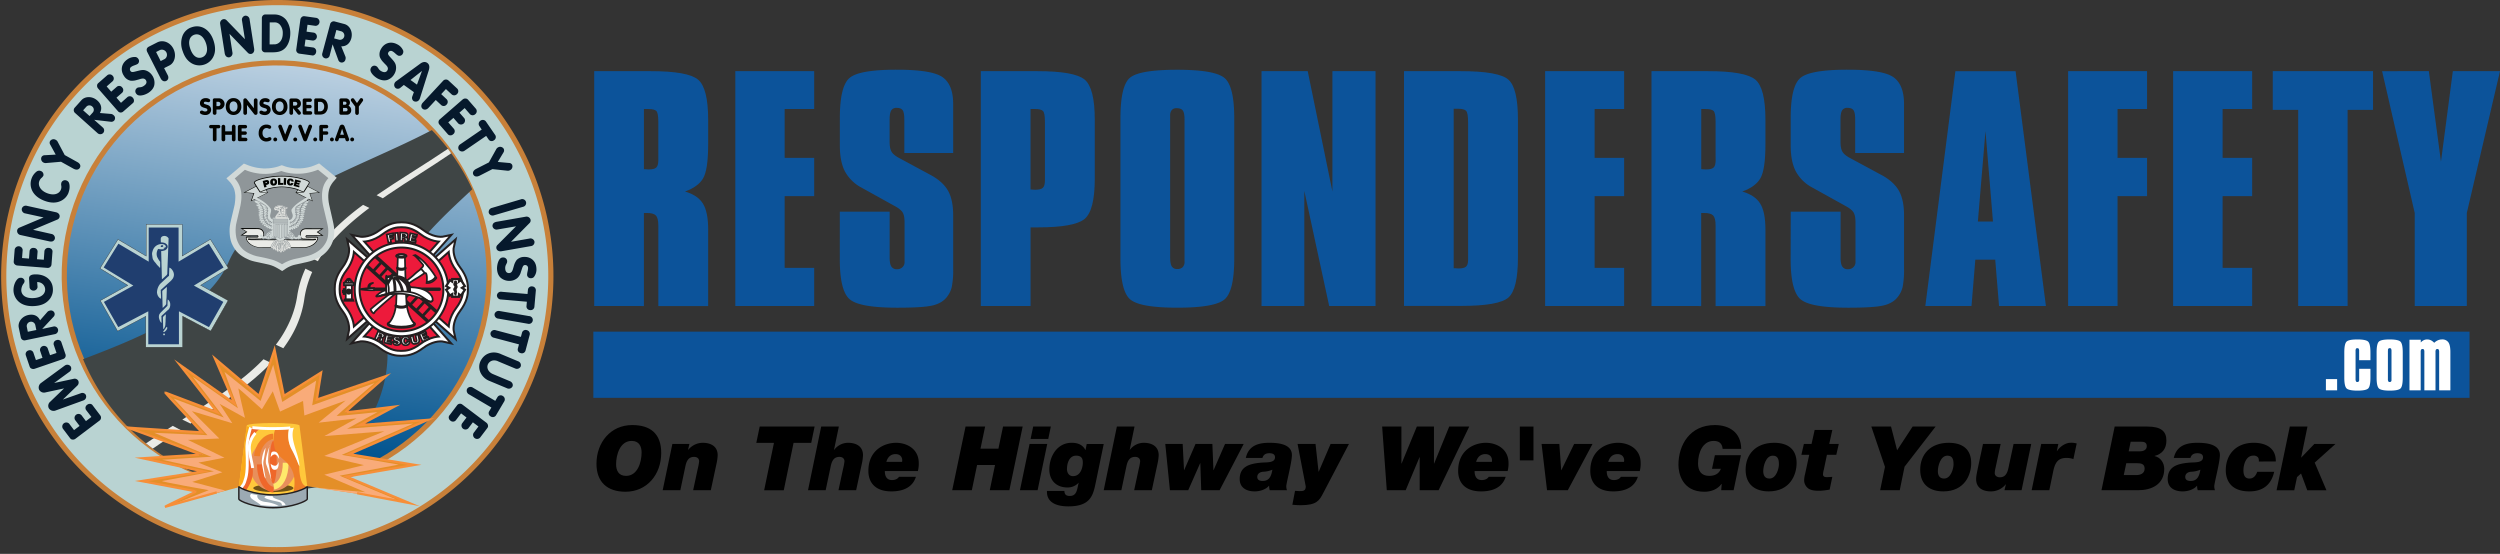 <svg xmlns="http://www.w3.org/2000/svg" xmlns:xlink="http://www.w3.org/1999/xlink" viewBox="0 0 1740.31 385.55"><rect x="0" y="0" width="1740.31" height="385.55" fill="#333333" stroke="none"/><defs><style>.cls-1,.cls-27{fill:#b9d3d2;}.cls-1,.cls-3{stroke:#c88039;stroke-width:3.6px;}.cls-1,.cls-16,.cls-17,.cls-18,.cls-21,.cls-22,.cls-23,.cls-24,.cls-25,.cls-26,.cls-27,.cls-3,.cls-31,.cls-9{stroke-miterlimit:10;}.cls-1,.cls-10,.cls-11,.cls-12,.cls-13,.cls-14,.cls-15,.cls-16,.cls-17,.cls-18,.cls-19,.cls-2,.cls-20,.cls-21,.cls-22,.cls-23,.cls-24,.cls-25,.cls-26,.cls-27,.cls-28,.cls-29,.cls-30,.cls-4,.cls-5,.cls-6,.cls-7,.cls-8,.cls-9{fill-rule:evenodd;}.cls-2{fill:#06192c;}.cls-3{fill:url(#Gradient_Fill_3);}.cls-4{fill:#3f4545;}.cls-5{fill:#eaebe7;}.cls-6{fill:#020300;}.cls-7{fill:#e48f28;}.cls-8{fill:#f9ab79;}.cls-16,.cls-17,.cls-18,.cls-21,.cls-25,.cls-26,.cls-31,.cls-9{fill:none;}.cls-9{stroke:#f78f39;stroke-width:1.58px;}.cls-10{fill:#ffc83b;}.cls-11{fill:#dcddde;}.cls-12{fill:#715317;}.cls-13{fill:#fbaa19;}.cls-14{fill:#e88f5b;}.cls-15{fill:#ef672a;}.cls-16{stroke:#ef7e27;}.cls-16,.cls-17,.cls-18{stroke-width:4.03px;}.cls-17{stroke:#ef672a;}.cls-18{stroke:#ffe96b;}.cls-19{fill:#ef7e27;}.cls-20,.cls-24,.cls-33{fill:#fff;}.cls-21{stroke:#fff;stroke-width:2.02px;}.cls-22{fill:#9caab3;stroke-width:1.01px;}.cls-22,.cls-23,.cls-24,.cls-25,.cls-26,.cls-27,.cls-31{stroke:#231f20;}.cls-23{fill:#ed1a3b;stroke-width:4.82px;}.cls-24,.cls-25{stroke-width:1.22px;}.cls-26{stroke-width:3.17px;}.cls-27{stroke-width:0.22px;}.cls-28{fill:#203e6f;}.cls-29{fill:#d1d9d8;}.cls-30{fill:#8f9699;}.cls-31{stroke-width:0.52px;}.cls-32{fill:#0c539a;}</style><linearGradient id="Gradient_Fill_3" x1="1969.49" y1="2625.51" x2="2010.65" y2="2332.65" gradientTransform="translate(3961.96 -7.78) rotate(76.51)" gradientUnits="userSpaceOnUse"><stop offset="0" stop-color="#00538f"/><stop offset="1" stop-color="#d0deea"/></linearGradient></defs><g id="Layer_1" data-name="Layer 1"><path class="cls-1" d="M1986,2318.66a190.43,190.43,0,1,0,74.35,15A188.93,188.93,0,0,0,1986,2318.66Z" transform="translate(-1793.23 -2316.86)"/><path class="cls-2" d="M1856.86,2607.11l-3.81,2.89-3.09-4.09a2.79,2.79,0,0,0-4.48,3.27l3.15,4.16-3.86,2.94-3.39-4.49a2.81,2.81,0,0,0-4.39,3.45l4.89,6.47a3.33,3.33,0,0,0,.9.9,2.86,2.86,0,0,0,3-.34l16.62-12.55a2.56,2.56,0,0,0,.59-3.75l-5.18-6.83a2.37,2.37,0,0,0-1-.93,2.76,2.76,0,0,0-2.84.41,2.6,2.6,0,0,0-.63,3.9ZM1837,2595l9.87-9.53a3,3,0,0,0,.84-3.58,2.86,2.86,0,0,0-3.27-1.31l-13.54,2.91,10.58-7.76a2.8,2.8,0,0,0,1.08-3.58,2.88,2.88,0,0,0-3.92-1,4.21,4.21,0,0,0-.52.34l-16.36,12a3.91,3.91,0,0,0-1.25,4.76A3.86,3.86,0,0,0,1825,2590l12.83-2.76-9.64,9.27a3.71,3.71,0,0,0-1,4.49,3.91,3.91,0,0,0,5,1.53l18.86-6.84a3.92,3.92,0,0,0,.56-.23,2.78,2.78,0,0,0,1.34-3.73,2.71,2.71,0,0,0-3.23-1.21Zm-4.42-32.42-4.51,1.53-1.66-4.83a2.79,2.79,0,0,0-5.28,1.68l1.68,5-4.57,1.57-1.81-5.3a2.64,2.64,0,0,0-3.42-1.4,2.67,2.67,0,0,0-1.84,3.29l2.63,7.7a3.65,3.65,0,0,0,.58,1.12,3,3,0,0,0,3,.63l19.7-6.75a2.54,2.54,0,0,0,1.71-3.38l-2.76-8.11a2.55,2.55,0,0,0-.67-1.19,2.78,2.78,0,0,0-2.82-.49,2.6,2.6,0,0,0-1.81,3.51Zm-14.06-16-5.92,1.23-.69-3.34a3,3,0,0,1,5.9-1.29Zm4.08-.73,8-8.58a2.54,2.54,0,0,0,.64-2.26,2.61,2.61,0,0,0-3.32-1.92,3.06,3.06,0,0,0-1.68.88l-5.13,5.86c-1.51-3.23-4.44-4.46-8.1-3.7-4.51.95-7.51,4.93-6.71,8.79l1.4,6.68a2.58,2.58,0,0,0,3.26,2.12l20.37-4.23a2.79,2.79,0,0,0,2.31-3.27,2.67,2.67,0,0,0-3.43-2Zm-3.49-32.62a5.55,5.55,0,0,1,3.55,1.12,5.23,5.23,0,0,1,2,3.75c.18,3-2.17,5.91-8,6.26s-8.41-2.22-8.61-5.24a8.06,8.06,0,0,1,1.45-4.68,3.09,3.09,0,0,0,.84-2,2.57,2.57,0,0,0-2.91-2.2c-.89,0-1.83.32-3.13,2.32a12.29,12.29,0,0,0-1.66,6.9c.26,4.42,3.78,11.08,14.4,10.46,5.07-.3,8.11-1.86,10.31-4.29a10.44,10.44,0,0,0,2.67-8c-.37-6.06-5.5-10.17-12.93-9.74-2.74.17-3.73,1.31-3.63,3l.35,6.11a2.83,2.83,0,0,0,5.56-.28Zm4.61-15.56-4.74-.37.41-5.09a2.56,2.56,0,0,0-2.57-2.75,2.53,2.53,0,0,0-3,2.19l-.41,5.22-4.83-.39.43-5.58a2.81,2.81,0,0,0-5.56-.35l-.65,8.11a3.69,3.69,0,0,0,.09,1.25,2.9,2.9,0,0,0,2.5,1.79l20.78,1.64a2.57,2.57,0,0,0,2.91-2.44l.67-8.53a2.75,2.75,0,0,0-.13-1.36,2.79,2.79,0,0,0-2.4-1.58,2.64,2.64,0,0,0-3.08,2.5Zm-7.48-20.85,17-7.15a2.54,2.54,0,0,0,1.46-1.75c.33-1.51-.69-2.91-2.54-3.32l-20.16-4.44a2.83,2.83,0,0,0-3.6,2,2.88,2.88,0,0,0,2.48,3.28l12.7,2.78-16.84,7.11a2.55,2.55,0,0,0-1.55,1.79,2.87,2.87,0,0,0,2.37,3.36l20.31,4.47a6.11,6.11,0,0,0,1.66,0,2.67,2.67,0,0,0,1.9-1.94,2.88,2.88,0,0,0-2.46-3.3Zm24.7-26a10.81,10.81,0,0,0,.69-5.06c-.19-1.32-.45-2.61-2.07-3.24a2.69,2.69,0,0,0-3.53,1.32,4.17,4.17,0,0,0-.2,2,5,5,0,0,1-.21,3c-1.08,2.8-4.59,4.44-9.64,2.48-4.87-1.9-6.44-5.61-5.37-8.41a6,6,0,0,1,1.3-2,5.84,5.84,0,0,0,1.51-1.73,2.72,2.72,0,0,0-1.75-3.27,3,3,0,0,0-3,.4,10.58,10.58,0,0,0-3.39,4.62c-2,5.28-.13,12.18,8.67,15.61,4.85,1.87,8.54,1.63,11.53.23A10.49,10.49,0,0,0,1841,2450.84Zm-5.24-21.36,8.69,4.83c2.09,1.14,3.71.67,4.44-.65s.28-2.89-1.83-4l-8.73-4.85-4.87-9.2a3.1,3.1,0,0,0-1.32-1.36,2.93,2.93,0,0,0-4,.84,2.47,2.47,0,0,0,.17,2.56l3.75,6.86-7.76.43a2.47,2.47,0,0,0-2.09,1.23,2.9,2.9,0,0,0,1.31,3.84,3.09,3.09,0,0,0,2,.36Zm19.9-31.82-4.5-4,2.28-2.54a2.86,2.86,0,0,1,4.1-.05,2.91,2.91,0,0,1,.45,4Zm3.21,2.63,11.65,1.36a2.56,2.56,0,0,0,2.22-.82,2.59,2.59,0,0,0-.44-3.81,2.91,2.91,0,0,0-1.7-.82l-7.76-.65c1.7-3.13,1-6.23-1.83-8.73-3.43-3.06-8.43-3.1-11.06-.17l-4.55,5.08a2.58,2.58,0,0,0,.24,3.88l15.5,13.89a2.77,2.77,0,0,0,4-.09,2.66,2.66,0,0,0-.46-3.92Zm18.65-11.83-3.15-3.58,3.86-3.36a2.58,2.58,0,0,0,.09-3.78,2.55,2.55,0,0,0-3.67-.49l-3.94,3.45-3.17-3.65,4.2-3.68a2.65,2.65,0,0,0,0-3.71,2.68,2.68,0,0,0-3.75-.43l-6.1,5.34a3.18,3.18,0,0,0-.82.95,2.89,2.89,0,0,0,.54,3l13.71,15.67a2.52,2.52,0,0,0,3.78.31l6.44-5.63c.58-.5.78-.78.86-1.06a2.75,2.75,0,0,0-.6-2.8,2.63,2.63,0,0,0-4-.37ZM1888,2382c.69,1,1.81,1.85,5.11,1a13.62,13.62,0,0,0,3.58-1.62c2.67-1.83,3.75-3.86,4-5.6a9,9,0,0,0-1.57-6.51,8.48,8.48,0,0,0-4.68-3.45c-1-.28-2.22-.39-4.77.26l-2.65.67c-2.07.54-2.52.1-3-.52a2,2,0,0,1,.62-2.85c1.38-1,3.13-1.16,4.51-2.09a2.56,2.56,0,0,0,.32-3.51,2.94,2.94,0,0,0-1.7-1.21,8.47,8.47,0,0,0-5.91,1.66c-4.5,3.08-4.76,8-2.32,11.49a7,7,0,0,0,4.65,3.32,11.55,11.55,0,0,0,4.38-.52l1.18-.32c1.73-.52,3.75-1.36,5,.41.71,1.06.82,2.57-1.35,4a5,5,0,0,1-2.81,1c-1.42.13-1.64.28-2,.56A2.65,2.65,0,0,0,1888,2382Zm17.07-22.63-3.19-6.3,2.74-1.4a3.57,3.57,0,0,1,3.39,6.21Zm2.4,4.91,3.3-1.66a3.11,3.11,0,0,0,.45-.22c3.56-1.78,5-7.07,2.71-11.61s-7.28-6.43-11.23-4.42l-5.82,2.95c-1.59.82-1.92,2.2-1.12,3.79l9.42,18.52c1,1.73,2.48,2.22,3.82,1.53s1.85-2.26,1-3.94Zm26.3-7.46c-3,1-6.23-.45-8.15-6.23-1.81-5.39,0-8.58,2.87-9.55s6.31.56,8.14,6S1936.69,2355.84,1933.78,2356.81Zm1.66,5a10.63,10.63,0,0,0,5.84-4.63c1.81-3,2.35-6.84.58-12.16-2.63-7.87-8.86-11.32-15-9.25a10.08,10.08,0,0,0-6.64,6.23,15.06,15.06,0,0,0,.17,10.39c1.36,4.1,3.19,6.34,5.26,7.85A10.63,10.63,0,0,0,1935.44,2361.81Zm17.57-21.38,12.82,13.23a2.55,2.55,0,0,0,2.16.74c1.53-.24,2.48-1.71,2.18-3.58l-3.17-20.39a2.85,2.85,0,0,0-3.13-2.66,2.88,2.88,0,0,0-2.15,3.52l2,12.85L1951,2331a2.54,2.54,0,0,0-2.24-.8,2.88,2.88,0,0,0-2.26,3.45l3.19,20.52a5.11,5.11,0,0,0,.64,1.55,2.66,2.66,0,0,0,2.48,1.06,2.89,2.89,0,0,0,2.2-3.49Zm27.91,7.33.07-15.33,3.15,0a4.81,4.81,0,0,1,4,1.68,8.68,8.68,0,0,1,1.94,6c0,4.94-2.78,7.61-5.8,7.61Zm-5.49,3.08a2.36,2.36,0,0,0,2.54,2.44l4.25,0c3.45,0,6.85-.17,9.63-3.06,1.9-2,3.45-5.65,3.47-10.14a15.62,15.62,0,0,0-2.93-9.46,10.46,10.46,0,0,0-7.85-3.69l-6.27,0a3.13,3.13,0,0,0-1.27.15,2.65,2.65,0,0,0-1.47,2.66Zm29.81-1.75.65-4.72,5.06.71a2.8,2.8,0,0,0,.86-5.49l-5.17-.71.67-4.81,5.54.77a2.81,2.81,0,0,0,.67-5.54l-8-1.12a3.81,3.81,0,0,0-1.27,0,2.9,2.9,0,0,0-1.92,2.4l-2.85,20.63a2.55,2.55,0,0,0,2.26,3l8.48,1.16a2.26,2.26,0,0,0,1.35,0,2.78,2.78,0,0,0,1.73-2.29,2.63,2.63,0,0,0-2.33-3.21Zm20.59-5.51,1.57-5.87,3.3.91a3,3,0,0,1-1.53,5.84Zm-1.06,4.13,4,11a2.61,2.61,0,0,0,1.73,1.6,2.64,2.64,0,0,0,3.23-2.1,3.29,3.29,0,0,0,0-1.89l-2.93-7.22c3.55.1,6-2,7-5.59,1.18-4.44-1-8.9-4.85-9.94l-6.58-1.74a2.59,2.59,0,0,0-3.36,2l-5.39,20.09a2.77,2.77,0,0,0,1.9,3.52,2.65,2.65,0,0,0,3.27-2.16Zm26.71,16.37c-.56,1.05-.8,2.48,1.51,5a14.42,14.42,0,0,0,3.1,2.41c2.87,1.51,5.16,1.53,6.84,1a9,9,0,0,0,5-4.42,8.36,8.36,0,0,0,.86-5.73c-.23-1.06-.69-2.16-2.45-4.1l-1.84-2.05c-1.42-1.57-1.27-2.18-.9-2.87a2,2,0,0,1,2.8-.77c1.49.77,2.5,2.24,4,3a2.56,2.56,0,0,0,3.25-1.34,3,3,0,0,0,.28-2.07,8.53,8.53,0,0,0-4.22-4.46c-4.83-2.55-9.25-.5-11.26,3.3a7.13,7.13,0,0,0-.77,5.67,11.94,11.94,0,0,0,2.5,3.62l.84.9c1.25,1.27,2.95,2.68,1.94,4.59-.58,1.13-1.88,1.92-4.2.69a5,5,0,0,1-2.14-2c-.8-1.19-1-1.32-1.44-1.53A2.63,2.63,0,0,0,2051.48,2364.08Zm27.51,8.45,8-6.32-3.49,9.55Zm-4.64,3.45,7,5-1.1,3a2.74,2.74,0,0,0,.82,3.15,2.87,2.87,0,0,0,4-.86,3.86,3.86,0,0,0,.47-.93l6.25-19.75c.73-2.58.15-4-1.06-4.91s-3-1-5,.54l-16.75,12.22a2.88,2.88,0,0,0-.73.73,2.91,2.91,0,0,0,.43,4,2.66,2.66,0,0,0,3.3-.23Zm22.23,10.47,3.75,3.5a2.54,2.54,0,0,0,3.73-.24,2.62,2.62,0,0,0,.13-3.75l-3.82-3.58,3.28-3.54,4.09,3.8a2.66,2.66,0,0,0,3.67-.35,2.6,2.6,0,0,0,.06-3.81l-5.92-5.5a2.66,2.66,0,0,0-3.93.19l-14.16,15.24c-1.23,1.45-1.21,3.09-.11,4.1s2.83.84,4.08-.5Zm8.69,15.59,3.6-3.13,3.36,3.86a2.8,2.8,0,0,0,4.27-3.56l-3.43-3.94,3.64-3.19,3.69,4.25a2.64,2.64,0,0,0,3.69,0,2.67,2.67,0,0,0,.45-3.75l-5.33-6.13a2.94,2.94,0,0,0-1-.82,2.88,2.88,0,0,0-3,.54l-15.72,13.67a2.54,2.54,0,0,0-.3,3.77l5.62,6.47a2.39,2.39,0,0,0,1.06.84,2.71,2.71,0,0,0,2.78-.58,2.62,2.62,0,0,0,.39-4Zm23.3,5-14.85,10.2a2.82,2.82,0,0,0-1,4,2.9,2.9,0,0,0,4.1.39l14.85-10.18,1.62,2.35a2.52,2.52,0,0,0,3.75.73,2.59,2.59,0,0,0,.84-3.81l-6.43-9.36a2.68,2.68,0,0,0-3.68-.54,2.62,2.62,0,0,0-.93,3.62Zm5,22.85-8.84,4.51c-2.13,1.1-2.65,2.71-2,4s2.24,1.83,4.4.73l8.88-4.55,10.37,1.1a3,3,0,0,0,1.85-.32,2.93,2.93,0,0,0,1.53-3.77,2.46,2.46,0,0,0-2.22-1.3l-7.78-.71,4-6.68a2.58,2.58,0,0,0,.15-2.44,2.93,2.93,0,0,0-3.9-1.05,3.25,3.25,0,0,0-1.4,1.42Zm2.22,31.65a2.93,2.93,0,0,0-2.35,3.19l.07.37a2.88,2.88,0,0,0,3.75,1.59l20-5.86a2.72,2.72,0,1,0-1.59-5.16Zm16.67,12.85-13,13.06a2.46,2.46,0,0,0-.69,2.18c.28,1.53,1.74,2.43,3.62,2.11l20.33-3.56a2.81,2.81,0,0,0,2.58-3.17,2.86,2.86,0,0,0-3.53-2.09l-12.81,2.25,12.87-13a2.54,2.54,0,0,0,.78-2.24,2.89,2.89,0,0,0-3.49-2.22l-20.46,3.58a5.71,5.71,0,0,0-1.55.66,2.61,2.61,0,0,0-1,2.5,2.87,2.87,0,0,0,3.52,2.14Zm-9.08,21.7c-1.18,0-2.54.5-3.58,3.76a14.15,14.15,0,0,0-.58,3.88c.09,3.23,1.21,5.23,2.52,6.44a9.08,9.08,0,0,0,6.34,2.2,8.44,8.44,0,0,0,5.41-2.07,8.73,8.73,0,0,0,2.37-4.14l.86-2.61c.69-2,1.3-2.17,2.05-2.2a2,2,0,0,1,2.07,2.07c0,1.66-.73,3.26-.69,4.92a2.57,2.57,0,0,0,2.78,2.18,2.88,2.88,0,0,0,1.92-.78,8.31,8.31,0,0,0,1.81-5.86c-.15-5.46-4.09-8.3-8.38-8.19a7.26,7.26,0,0,0-5.33,2.11,11.74,11.74,0,0,0-1.94,4l-.34,1.16c-.52,1.72-.91,3.88-3.06,4-1.28,0-2.61-.69-2.68-3.32a5.1,5.1,0,0,1,.74-2.87c.64-1.27.64-1.53.62-2A2.64,2.64,0,0,0,2143.4,2496.11Zm17.07,25.42-17.95-1.53a2.8,2.8,0,0,0-3.34,2.46,2.88,2.88,0,0,0,2.91,2.89l17.93,1.55-.24,2.82a2.54,2.54,0,0,0,2.44,3,2.59,2.59,0,0,0,3.06-2.42l1-11.32a2.65,2.65,0,0,0-2.5-2.73,2.61,2.61,0,0,0-3,2.2Zm-19.35,11.86a3,3,0,0,0-3.52,1.83l-.08.37a2.84,2.84,0,0,0,2.63,3.08l20.52,3.56a2.72,2.72,0,1,0,.84-5.33Zm14.74,18-17.4-4.61a2.82,2.82,0,0,0-3.73,1.86,2.9,2.9,0,0,0,2.38,3.34l17.41,4.61-.73,2.74a2.55,2.55,0,0,0,1.9,3.34,2.59,2.59,0,0,0,3.43-1.85l2.91-11a2.66,2.66,0,0,0-2-3.12,2.6,2.6,0,0,0-3.34,1.63Zm-14.33,11.77c-5.33-2.22-11.37-.45-14,5.57a9.5,9.5,0,0,0,0,7,11.38,11.38,0,0,0,6.15,6.19l12.46,5.19a2.87,2.87,0,0,0,3.9-1.25c.58-1.38-.22-3-1.92-3.68l-11.7-4.9c-3.19-1.33-4.57-4.27-3.54-6.74a4.86,4.86,0,0,1,3.69-2.76,6.2,6.2,0,0,1,3.51.66l11.77,4.92a2.92,2.92,0,0,0,3.88-1.38,2.87,2.87,0,0,0-1.81-3.62l-12.07-5.05A1.93,1.93,0,0,1,2141.53,2563.11ZM2138,2595.9l-15.52-9.14a2.82,2.82,0,0,0-4.08.78,2.91,2.91,0,0,0,1.38,3.88l15.52,9.14-1.44,2.44a2.54,2.54,0,0,0,.92,3.73,2.6,2.6,0,0,0,3.8-.87l5.78-9.78a2.71,2.71,0,0,0-1.1-3.56,2.6,2.6,0,0,0-3.67.69Zm-23.8,8.71,3.79,2.89-3.08,4.08a2.78,2.78,0,0,0,4.35,3.42l3.15-4.16,3.88,2.91-3.38,4.49a2.8,2.8,0,0,0,4.5,3.27l4.9-6.46a3.37,3.37,0,0,0,.62-1.12,2.92,2.92,0,0,0-1.16-2.85l-16.62-12.55a2.55,2.55,0,0,0-3.76.48l-5.15,6.83a2.23,2.23,0,0,0-.62,1.21,2.75,2.75,0,0,0,1.16,2.61,2.61,2.61,0,0,0,3.93-.43Z" transform="translate(-1793.23 -2316.86)"/><ellipse class="cls-3" cx="1985.91" cy="2508.66" rx="147.86" ry="147.85" transform="translate(-2710.1 1537.56) rotate(-76.51)"/><path class="cls-4" d="M2122,2448.64c-31.35,29.3-63.72,58.09-59.38,104.91,4.05,43.66-21.73,72.67-46.74,102a148.26,148.26,0,0,1-116.4-26.45h0c-1.59-1.19-3.15-2.4-4.69-3.65,0,0-.08.05,0,0a148.44,148.44,0,0,1-43.74-58.56c45-17,87.2-35.38,101.28-67.56,19.36-44.25,88.57-64.17,141.54-91.91l.22.26a148.1,148.1,0,0,1,11,12.77c.78,1,1.48,2.12,2.23,3.16A147.86,147.86,0,0,1,2122,2448.64Z" transform="translate(-1793.23 -2316.86)"/><path class="cls-5" d="M2055.4,2452.77h0l4.3,2.11.15-.1h0l3.7-2.55h0c14.28-9.7,29.53-18.93,43.76-28.66h0l-2.24-3.13C2089.44,2431,2070.88,2442.14,2055.4,2452.77Z" transform="translate(-1793.23 -2316.86)"/><path class="cls-5" d="M2014.5,2498.71h0c7.28-12.32,18-23,30.3-32.81,1.81-1.44,3.67-2.87,5.55-4.29l-4.36-2.14,0,0h0a170.39,170.39,0,0,0-24.76,21.79h0a95.83,95.83,0,0,0-11.38,15.11h0Z" transform="translate(-1793.23 -2316.86)"/><path class="cls-5" d="M2010.59,2506.22h0l-4.76-2.34a69.86,69.86,0,0,0-5.69,18.91,68.6,68.6,0,0,1-4.2,15.41h0a80.67,80.67,0,0,1-10.67,18.61l5.16,2.49c7.52-10.1,12.77-21.33,14.63-34.21a70.26,70.26,0,0,1,5.53-18.92Z" transform="translate(-1793.23 -2316.86)"/><path class="cls-5" d="M1925.81,2611.72l6.28-4,3.28-2.12h0q3.78-2.46,7.51-4.95h0c12.85-8.58,25.08-17.47,35.27-27.36,1.28-1.24,2.54-2.5,3.75-3.78l-5.24-2.57c-15.24,15.78-35.85,28.92-56.52,42Z" transform="translate(-1793.23 -2316.86)"/><path class="cls-5" d="M1913.48,2613.29c-6.31,4-12.57,8.06-18.63,12.21l4.72,3.66c6.3-4.39,12.82-8.67,19.41-12.92Z" transform="translate(-1793.23 -2316.86)"/><path class="cls-6" d="M1932.41,2395.05c0,.5.21,1.09,1.74,1.58a7.11,7.11,0,0,0,1.84.29,4.35,4.35,0,0,0,3.09-1,3.71,3.71,0,0,0,1.13-2.69,3.42,3.42,0,0,0-.91-2.35,4.22,4.22,0,0,0-1.94-1.06l-1.22-.4c-1-.32-1-.58-1-.91a.91.91,0,0,1,1-.85c.79,0,1.54.34,2.33.34a1.13,1.13,0,0,0,1.07-1.16,1.19,1.19,0,0,0-.34-.83,4.28,4.28,0,0,0-2.76-.85c-2.6,0-4,1.66-4,3.5a2.86,2.86,0,0,0,.93,2.3,5.77,5.77,0,0,0,1.86.88l.55.17c.81.24,1.83.43,1.83,1.36,0,.54-.36,1.1-1.61,1.1a2.61,2.61,0,0,1-1.35-.35,1.77,1.77,0,0,0-1-.29A1.2,1.2,0,0,0,1932.41,2395.05Zm11.5-4.31v-3h1.47a1.52,1.52,0,0,1,.1,3Zm0,2.37h2a3.9,3.9,0,0,0-.15-7.79h-3.1a1.14,1.14,0,0,0-1.29,1.23v8.9a1.27,1.27,0,0,0,1.29,1.34,1.22,1.22,0,0,0,1.26-1.32Zm11.88,1.47c-1.47,0-2.74-1-2.74-3.63,0-2.44,1.29-3.5,2.74-3.5s2.76,1.09,2.76,3.56S1957.25,2394.58,1955.79,2394.58Zm0,2.33a5.43,5.43,0,0,0,3.33-1.1,5.67,5.67,0,0,0,2.09-4.86c0-3.55-2.29-5.8-5.37-5.8a5,5,0,0,0-3.94,1.64,6,6,0,0,0-1.48,4.24,5.86,5.86,0,0,0,1.19,3.9A5.26,5.26,0,0,0,1955.76,2396.91Zm9.36-7,5.06,6.45a1.21,1.21,0,0,0,1,.45,1.27,1.27,0,0,0,1.28-1.36v-8.85a1.27,1.27,0,1,0-2.54,0v5.58l-5-6.4a1.27,1.27,0,0,0-1-.49,1.29,1.29,0,0,0-1.32,1.31v8.91a2.42,2.42,0,0,0,.19.7,1.27,1.27,0,0,0,1.09.6,1.28,1.28,0,0,0,1.28-1.33Zm8.69,5.18c0,.5.21,1.09,1.74,1.58a7,7,0,0,0,1.83.29,4.33,4.33,0,0,0,3.09-1,3.67,3.67,0,0,0,1.13-2.69,3.42,3.42,0,0,0-.91-2.35,4.22,4.22,0,0,0-1.93-1.06l-1.22-.4c-1-.32-1-.58-1-.91a.92.92,0,0,1,1-.85c.79,0,1.53.34,2.33.34a1.12,1.12,0,0,0,1.06-1.16,1.15,1.15,0,0,0-.34-.83,4.23,4.23,0,0,0-2.76-.85c-2.59,0-4,1.66-4,3.5a2.9,2.9,0,0,0,.93,2.3,5.88,5.88,0,0,0,1.86.88l.55.17c.82.24,1.84.43,1.84,1.36,0,.54-.36,1.1-1.62,1.1a2.64,2.64,0,0,1-1.35-.35,1.73,1.73,0,0,0-1-.29A1.19,1.19,0,0,0,1973.81,2395.05Zm14.08-.47c-1.47,0-2.73-1-2.73-3.63,0-2.44,1.28-3.5,2.73-3.5s2.75,1.09,2.75,3.56S1989.34,2394.58,1987.89,2394.58Zm0,2.33a5.38,5.38,0,0,0,3.32-1.1,5.65,5.65,0,0,0,2.09-4.86c0-3.55-2.29-5.8-5.35-5.8a5,5,0,0,0-3.94,1.64,6,6,0,0,0-1.49,4.24,5.92,5.92,0,0,0,1.19,3.9A5.27,5.27,0,0,0,1987.86,2396.91Zm9.33-6.58v-2.6h1.63a1.3,1.3,0,0,1,0,2.6Zm0,1.79,3.22,4.11a1.23,1.23,0,0,0,1,.48,1.19,1.19,0,0,0,1.23-1.23,1.27,1.27,0,0,0-.26-.78l-2.23-2.67a2.92,2.92,0,0,0,2.51-3.08,3.53,3.53,0,0,0-3.44-3.57H1996a1.17,1.17,0,0,0-1.3,1.18v8.92a1.26,1.26,0,0,0,1.3,1.25,1.19,1.19,0,0,0,1.24-1.27Zm9.34,2.13v-2.05H2009a1.19,1.19,0,0,0,0-2.38h-2.48v-2.07h2.66a1.17,1.17,0,0,0,1.15-1.2,1.19,1.19,0,0,0-1.19-1.2h-3.86a1.73,1.73,0,0,0-.6.08,1.22,1.22,0,0,0-.74,1.13v8.93a1.14,1.14,0,0,0,1.25,1.16h4.07a1.2,1.2,0,0,0,.63-.1,1.16,1.16,0,0,0,.66-1.07,1.18,1.18,0,0,0-1.29-1.23Zm8,.05v-6.57h1.49a2.41,2.41,0,0,1,1.89.72,3.45,3.45,0,0,1,.94,2.58c0,2.12-1.3,3.27-2.75,3.27Zm-2.56,1.31a1.07,1.07,0,0,0,1.21,1h2c1.65,0,3.26-.09,4.57-1.33a6.11,6.11,0,0,0,1.63-4.36,6.34,6.34,0,0,0-1.41-4.05,5.23,5.23,0,0,0-3.75-1.56h-3a1.65,1.65,0,0,0-.6.07,1.13,1.13,0,0,0-.7,1.14Zm20-5.89v-2.11h1.25a1.06,1.06,0,1,1,0,2.11Zm0,4.63V2392h2a1.13,1.13,0,0,1,1.16,1.2,1.16,1.16,0,0,1-1.16,1.17Zm3.74-3.9a2.85,2.85,0,0,0,1.07-2.25,3.07,3.07,0,0,0-.64-1.87,2.75,2.75,0,0,0-2.37-1h-3.17a1.14,1.14,0,0,0-1.17,1.24v8.82c0,.88.42,1.29,1.19,1.29h3.82a2.9,2.9,0,0,0,2.14-.66,3.08,3.08,0,0,0,1.08-2.55A3.15,3.15,0,0,0,2035.74,2390.45Zm4.72.57v4.25c0,1,.57,1.54,1.28,1.54s1.27-.5,1.27-1.54V2391l2.7-3.74a1.25,1.25,0,0,0,.27-.78,1.32,1.32,0,0,0-1.27-1.32,1.2,1.2,0,0,0-1,.6l-2,2.83-2-2.82a1.21,1.21,0,0,0-1-.53,1.3,1.3,0,0,0-1.28,1.29,1.26,1.26,0,0,0,.29.81Z" transform="translate(-1793.23 -2316.86)"/><path class="cls-6" d="M1941.41,2406.2v7.72a1.27,1.27,0,0,0,1.29,1.34,1.3,1.3,0,0,0,1.26-1.35v-7.72h1.35a1.15,1.15,0,0,0,1.3-1.15,1.17,1.17,0,0,0-1.27-1.22H1940a1.2,1.2,0,0,0-1.2,1.17,1.17,1.17,0,0,0,1.16,1.21Zm8.58,4.49h4.67v3.18a1.42,1.42,0,0,0,.16.8,1.38,1.38,0,0,0,1.1.6,1.29,1.29,0,0,0,1.27-1.36V2405a1.32,1.32,0,0,0-1.26-1.32,1.29,1.29,0,0,0-1.27,1.34v3.26H1950V2405a1.27,1.27,0,1,0-2.54,0v8.88a1.29,1.29,0,0,0,1.27,1.35,1.21,1.21,0,0,0,1-.42,1.31,1.31,0,0,0,.31-.93Zm11.42,2v-2h2.43a1.15,1.15,0,0,0,1.21-1.19,1.14,1.14,0,0,0-1.16-1.19h-2.47v-2.08h2.65a1.17,1.17,0,0,0,1.15-1.2,1.18,1.18,0,0,0-1.2-1.19h-3.86a1.38,1.38,0,0,0-.58.08,1.21,1.21,0,0,0-.75,1.13V2414a1.14,1.14,0,0,0,1.26,1.16h4.07a1.18,1.18,0,0,0,.62-.1,1.16,1.16,0,0,0,.67-1.07,1.19,1.19,0,0,0-1.31-1.23Zm17.34,2.66a6.07,6.07,0,0,0,2.36-.5c.55-.29,1.07-.59,1.07-1.34a1.2,1.2,0,0,0-1.18-1.2,2.14,2.14,0,0,0-.92.22,2.55,2.55,0,0,1-1.37.39c-1.42,0-2.75-1.16-2.75-3.47s1.37-3.45,2.81-3.45a3.1,3.1,0,0,1,1.11.2,2.8,2.8,0,0,0,1,.34,1.19,1.19,0,0,0,1.14-1.21,1.24,1.24,0,0,0-.67-1.11,5.41,5.41,0,0,0-2.64-.64c-2.69,0-5.41,1.84-5.41,5.88a5.68,5.68,0,0,0,1.88,4.65A5.22,5.22,0,0,0,1978.75,2415.38Zm6-.1a1.33,1.33,0,1,0-1.24-1.32A1.31,1.31,0,0,0,1984.72,2415.28Zm7-4.72-2.31-6a1.24,1.24,0,0,0-1.18-.89,1.32,1.32,0,0,0-1.3,1.27,1.76,1.76,0,0,0,.11.58l3.4,8.81a1.38,1.38,0,0,0,1.3.95,1.35,1.35,0,0,0,1.3-1l3.38-8.83a1.24,1.24,0,0,0,.11-.53,1.32,1.32,0,0,0-1.32-1.28,1.21,1.21,0,0,0-1.18.88Zm6.9,4.72a1.33,1.33,0,1,0-1.23-1.32A1.31,1.31,0,0,0,1998.6,2415.28Zm7-4.72-2.3-6a1.27,1.27,0,0,0-1.19-.89,1.31,1.31,0,0,0-1.3,1.27,1.54,1.54,0,0,0,.11.58l3.41,8.81a1.38,1.38,0,0,0,1.3.95,1.33,1.33,0,0,0,1.29-1l3.39-8.83a1.24,1.24,0,0,0,.11-.53,1.32,1.32,0,0,0-1.32-1.28,1.23,1.23,0,0,0-1.19.88Zm6.91,4.72a1.33,1.33,0,1,0-1.23-1.32A1.31,1.31,0,0,0,2012.5,2415.28Zm5.55-4.6h2.43a1.13,1.13,0,0,0,1.21-1.16,1.17,1.17,0,0,0-1.15-1.22H2018v-2.08h2.65a1.2,1.2,0,0,0,0-2.39h-3.86a1.2,1.2,0,0,0-1.29,1.21V2414a1.27,1.27,0,1,0,2.54,0Zm6.09,4.6a1.33,1.33,0,1,0-1.23-1.32A1.31,1.31,0,0,0,2024.14,2415.28Zm5.84-4.58,1.33-4.2,1.3,4.2Zm-.74,2.37h4.09l.4,1.31a1.27,1.27,0,0,0,2.48-.41,1.44,1.44,0,0,0-.07-.44l-3.05-8.44c-.44-1.08-1.06-1.44-1.77-1.44a1.89,1.89,0,0,0-1.8,1.44l-3.08,8.44a1.29,1.29,0,0,0,1.21,1.74,1.24,1.24,0,0,0,1.2-.9Zm9,2.21a1.33,1.33,0,1,0-1.23-1.32A1.31,1.31,0,0,0,2038.29,2415.28Z" transform="translate(-1793.23 -2316.86)"/><path class="cls-7" d="M1962,2655.35l41.66-.55,38.14,5.76,36.61,6.55-43.91-18.47,47.41-8.17-45.44-7.42,54.63-23.92-47.32,3.66,24-12.84s-34,4.29-34,3.88,28.26-25.18,28.26-25.18L2013.78,2595l3-18.85-25.94,16.28-6.52-32.19-10.72,32.19-30.72-26,13.46,31.17-37.94-26.8,25.94,33s-37-13.95-36.67-13.95,26,28,26,28-53-3.2-52.6-3.49c.34-.49,52.86,19.54,52.86,19.16s-41.36,2.34-41.36,2.34l42.06,9.18-42.84,6.7s38.51,7.25,38.15,7.25-22.43,10.76-22.07,10.76Z" transform="translate(-1793.23 -2316.86)"/><path class="cls-8" d="M1926.83,2603.07l28.11,8.4-8.78-13.48,17.6,9.74s-4.89-20.49-4.55-20.49,16.34,14.5,16.34,14.5l7.57-12.47,5.06,14.1,16-7.39.93,10.13,28.74-10.45-18.8,15.43,26.39-3L2019,2620.44l41.8-3.36-41.8,17.14,27.56,6.4-27.56,6.69,28.47,12.15-33.89-3,55.56,8.1L2029.62,2648l41.17-7.72-39.62-6.77,49.65-21.75-46,3.6,21.19-11.63s-28.48,3-28.48,2.65,26.36-22.83,26.36-22.83L2010.55,2599l2.73-17.14-23.55,14.81-6.32-25.87-8.77,25.18-25.12-20.2,9.35,25.27-31.43-21.91,21.62,28.36s-35.2-13.25-35-13.25,23.59,25.56,23.59,25.56l-37-1.65s40,17.07,40,16.76-34.51,2-34.51,2l36,8s-33.59,6.45-36,6.76,32.69,6.4,32.41,6.4-23.29,9.35-23,9.35,34.52-9.05,34.52-9.05l-23-6.06s21.24-6.71,20.9-6.71-16.63-6.71-16.63-6.71l18.15-3.42-25.44-12.38,21.82-1Z" transform="translate(-1793.23 -2316.86)"/><path class="cls-9" d="M2041.82,2660.18l36.54,6.93-43.91-18.47,47.41-8.17-45.44-7.42,54.63-23.92-47.32,3.66,24-12.84s-34,4.29-34,3.88,28.26-25.18,28.26-25.18L2013.78,2595l3-18.85-25.94,16.28-6.52-32.19-10.72,32.19-30.72-26,13.46,31.17-37.94-26.8,25.94,33s-37-13.95-36.67-13.95,26,28,26,28-53-3.2-52.6-3.49c.34-.49,52.86,19.54,52.86,19.16s-41.36,2.34-41.36,2.34l42.06,9.18-42.84,6.7s38.51,7.25,38.15,7.25-22.43,10.76-22.07,10.76l36.24-10.13" transform="translate(-1793.23 -2316.86)"/><path class="cls-10" d="M1959.49,2655.35c0,1.31,10.74,6,23.92,6s23.72-4.68,23.72-6l-5.42-42.24c0-1-8.2-1.79-18.3-1.79s-18.37.78-18.37,1.79Z" transform="translate(-1793.23 -2316.86)"/><path class="cls-11" d="M1959.49,2655.35c0,1.31,10.74,6,23.92,6s23.72-4.68,23.72-6v8.89c0,1.32-10.61,6.07-23.72,6.07s-23.92-4.75-23.92-6.07Z" transform="translate(-1793.23 -2316.86)"/><path class="cls-12" d="M1983.55,2659.4c7.7,0,13.94-1.18,13.94-2.74s-6.24-2.72-13.94-2.72-14,1.24-14,2.72S1975.82,2659.4,1983.55,2659.4Z" transform="translate(-1793.23 -2316.86)"/><path class="cls-13" d="M1965.18,2613.42c.7,1,2.53,1,2.53,1s-3,8.74-2.6,15.74.49,15.13-.77,19.39c-1.56,5.39-1.4,4-3.37,6.87l-.13.16c-.86-.55-1.35-.93-1.35-1.24l5.55-42.24Z" transform="translate(-1793.23 -2316.86)"/><path class="cls-14" d="M1983.41,2658.62c8.9,0,16.2-8,16.2-17.83s-7.3-17.87-16.2-17.87-16.29,8-16.29,17.87S1974.44,2658.62,1983.41,2658.62Z" transform="translate(-1793.23 -2316.86)"/><path class="cls-15" d="M1983.41,2653.39c1.33,0,2.46-6.61,2.46-14.79s-1.13-14.74-2.46-14.74-2.38,6.63-2.38,14.74S1982.08,2653.39,1983.41,2653.39Z" transform="translate(-1793.23 -2316.86)"/><path class="cls-16" d="M1983.41,2620.76c-5.4,0-10.8,6.61-11.28,13.61" transform="translate(-1793.23 -2316.86)"/><path class="cls-17" d="M1974.15,2640.15c0,10.28,4.83,17.52,9.46,17.52" transform="translate(-1793.23 -2316.86)"/><path class="cls-18" d="M1983.82,2655.66c4.51-.77,8.29-6.86,8.29-16.69" transform="translate(-1793.23 -2316.86)"/><path class="cls-19" d="M2007.13,2655.35c0,.78-3.81,2.8-9.64,4.28l.09-.23c3.52-18.55-7.57-21.58-11.37-26.9-3.42-4.81-3-13.79-1.11-17.21v-.09c3.44,0,6.65-.14,9.25-.37l.07.46a20.53,20.53,0,0,0,2.1,14.88c3.59,6.78,5,11.77,4.9,10.07,0,0,0,10.27,2.8,13.7C2005.78,2655.81,2007.13,2655.35,2007.13,2655.35Z" transform="translate(-1793.23 -2316.86)"/><path class="cls-20" d="M1981.15,2626.59c1-2-4.13,9.51-2.58,13.56a114.79,114.79,0,0,1,3.58,11.23c.15.85-1.54-10.59-2.11-12.24S1980.39,2628.15,1981.15,2626.59Z" transform="translate(-1793.23 -2316.86)"/><path class="cls-20" d="M1981.58,2635.41c.43-2.91.16-4.38,2.6-4.23s3.37,3,3.37,5.23c0,0-1.63-3.5-3.37-3.2A3.83,3.83,0,0,0,1981.58,2635.41Z" transform="translate(-1793.23 -2316.86)"/><path class="cls-20" d="M1981.58,2639.61c.36,1.7.63,4.89,3.64,4.2,2.39-.55,2-5.53,2-5.53s-.78,2.8-2.53,2.8A4.76,4.76,0,0,1,1981.58,2639.61Z" transform="translate(-1793.23 -2316.86)"/><path class="cls-15" d="M1960.84,2656.59a39.47,39.47,0,0,0,3.7,1.63l.07-.14c1.4-1.95,4.15-6.47,4.56-10.91.62-5.86-2-10.93-2.37-17.78s5.11-12.61,6.94-13.64l1.74-.78a45.15,45.15,0,0,1-6.6-.46c-1.11-.23-1.17-.08-1.17-.08s-3,8.74-2.6,15.74.49,15.13-.77,19.39c-1.56,5.39-1.4,4-3.37,6.87Z" transform="translate(-1793.23 -2316.86)"/><path class="cls-21" d="M1969.11,2642.65c-.5-4.14-2-8.2-2.31-13.26-.29-4.6,2-8.63,4.19-11.14" transform="translate(-1793.23 -2316.86)"/><path class="cls-21" d="M1967.71,2614.43s-3,8.74-2.6,15.74.49,15.13-.77,19.39c-1.56,5.39-1.4,4-3.37,6.87" transform="translate(-1793.23 -2316.86)"/><path class="cls-20" d="M1994.57,2614.91c1.2-.08,2.31-.17,3.28-.31l-.12.23c-3.16,7.72,3.78,18.22,3.91,26.19.07,1.7-1.53-4.07-5.12-10.85a20.53,20.53,0,0,1-2.1-14.88Z" transform="translate(-1793.23 -2316.86)"/><path class="cls-20" d="M1978.15,2628.47c-.77,1.09-3.51,6.94-2.45,12.38.91,4.74,1.54,8.25,2.24,9s-2-9.58-1.33-12S1978.15,2628.47,1978.15,2628.47Z" transform="translate(-1793.23 -2316.86)"/><path class="cls-22" d="M1959.49,2655.35c0,1.31,10.74,6,23.92,6s23.72-4.68,23.72-6v8.89c0,1.32-10.61,6.07-23.72,6.07s-23.92-4.75-23.92-6.07Z" transform="translate(-1793.23 -2316.86)"/><path class="cls-21" d="M1968.88,2614.51a133.58,133.58,0,0,0,14.53.69c4.56,0,8.77-.14,11.91-.46" transform="translate(-1793.23 -2316.86)"/><path class="cls-20" d="M1968,2660.72c-.77.76-.86,1.43-.14,2.61s4.7,3.21,6.8,5l.07.13a74.12,74.12,0,0,0,9.2.59c1.11,0,2.17,0,3.28-.06l-.21-.11a25.31,25.31,0,0,0-8.83-2.57c-5-.59-6.1-3.14-5.81-4.69v-.17c-1.56-.25-3-.47-4.28-.77Z" transform="translate(-1793.23 -2316.86)"/><path class="cls-20" d="M1978.57,2662.08c1.47.07,3,.17,4.55.17v.12c-.12.6.49,1.25,4,2.39s4.63,2.72,4.88,3.68l.09,0c-.79.12-1.54.19-2.31.24l-.08-.05a6.15,6.15,0,0,1-.5-1.14c-.61-1.54-4.2-1.42-9.31-3.09-3.73-1.18-2.6-1.66-1.35-2.3Z" transform="translate(-1793.23 -2316.86)"/><path class="cls-23" d="M2072.74,2473.33c-3.5,0-8,.43-14.17,5.15s-12.46,5.41-15.69,4.7l11.42,12.87h36.91l11.43-12.87c-3.24.71-9.53,0-15.7-4.7S2076.23,2473.33,2072.74,2473.33Z" transform="translate(-1793.23 -2316.86)"/><path class="cls-23" d="M2027.94,2518.15c0,3.49.43,8.08,5.11,14.2s5.41,12.46,4.68,15.7l12.93-11.43v-36.91l-12.93-11.4c.73,3.19,0,9.53-4.68,15.67S2027.94,2514.68,2027.94,2518.15Z" transform="translate(-1793.23 -2316.86)"/><path class="cls-23" d="M2072.58,2562.83c3.5,0,8.05-.43,14.21-5.1s12.46-5.46,15.69-4.7l-11.42-12.87h-36.91L2042.73,2553c3.23-.76,9.53,0,15.69,4.7S2069.14,2562.83,2072.58,2562.83Z" transform="translate(-1793.23 -2316.86)"/><path class="cls-23" d="M2117.27,2518.15c0-3.47-.43-8-5.15-14.17s-5.37-12.48-4.63-15.67l-12.94,11.4v36.91l12.94,11.43c-.74-3.24,0-9.58,4.63-15.7S2117.27,2521.64,2117.27,2518.15Z" transform="translate(-1793.23 -2316.86)"/><path class="cls-21" d="M2072.74,2473.33c-3.5,0-8,.43-14.17,5.15s-12.46,5.41-15.69,4.7l11.42,12.87h36.91l11.43-12.87c-3.24.71-9.53,0-15.7-4.7S2076.23,2473.33,2072.74,2473.33Z" transform="translate(-1793.23 -2316.86)"/><path class="cls-21" d="M2027.94,2518.15c0,3.49.43,8.08,5.11,14.2s5.41,12.46,4.68,15.7l12.93-11.43v-36.91l-12.93-11.4c.73,3.19,0,9.53-4.68,15.67S2027.94,2514.68,2027.94,2518.15Z" transform="translate(-1793.23 -2316.86)"/><path class="cls-21" d="M2072.58,2562.83c3.5,0,8.05-.43,14.21-5.1s12.46-5.46,15.69-4.7l-11.42-12.87h-36.91L2042.73,2553c3.23-.76,9.53,0,15.69,4.7S2069.14,2562.83,2072.58,2562.83Z" transform="translate(-1793.23 -2316.86)"/><path class="cls-21" d="M2117.27,2518.15c0-3.47-.43-8-5.15-14.17s-5.37-12.48-4.63-15.67l-12.94,11.4v36.91l12.94,11.43c-.74-3.24,0-9.58,4.63-15.7S2117.27,2521.64,2117.27,2518.15Z" transform="translate(-1793.23 -2316.86)"/><path class="cls-23" d="M2072.74,2549.19a31,31,0,0,0,30.18-24.27,32.32,32.32,0,0,0,.66-6.62,30.86,30.86,0,1,0-30.84,30.89Z" transform="translate(-1793.23 -2316.86)"/><path class="cls-21" d="M2072.74,2549.19a30.92,30.92,0,0,0,30.78-28.39c0-.82.06-1.68.06-2.5a30.86,30.86,0,1,0-30.84,30.89Z" transform="translate(-1793.23 -2316.86)"/><path class="cls-24" d="M2036.45,2510.88V2512h-.88v-1.08Z" transform="translate(-1793.23 -2316.86)"/><path class="cls-24" d="M2038.8,2514.59a2.81,2.81,0,1,0-5.6,0Z" transform="translate(-1793.23 -2316.86)"/><path class="cls-25" d="M2036,2511.49c.69,0,1.77,1,2,2.41" transform="translate(-1793.23 -2316.86)"/><path class="cls-25" d="M2034,2513.9c.19-1.38,1.32-2.41,2-2.41v2.32" transform="translate(-1793.23 -2316.86)"/><path class="cls-24" d="M2039.39,2515.45v-1.7h-6.71v1.7Z" transform="translate(-1793.23 -2316.86)"/><path class="cls-24" d="M2032.85,2521.38v-3.08H2034v3.08Z" transform="translate(-1793.23 -2316.86)"/><path class="cls-24" d="M2032.68,2520.39v-1.17h-.75v1.17Z" transform="translate(-1793.23 -2316.86)"/><path class="cls-24" d="M2033.11,2521.53v-3.41h-.62v3.41Z" transform="translate(-1793.23 -2316.86)"/><path class="cls-24" d="M2038.16,2525.35v-9.9h-4.25v9.9Z" transform="translate(-1793.23 -2316.86)"/><path class="cls-24" d="M2039.24,2526.23l-.33-.88h-5.82l-.26.88Z" transform="translate(-1793.23 -2316.86)"/><path class="cls-24" d="M2036,2518.34a1.5,1.5,0,0,1,1.51,1.49,1.53,1.53,0,0,1-1.51,1.51,1.48,1.48,0,0,1-1.53-1.51A1.46,1.46,0,0,1,2036,2518.34Z" transform="translate(-1793.23 -2316.86)"/><path class="cls-24" d="M2036,2520.86a1,1,0,1,0-1.07-1A1,1,0,0,0,2036,2520.86Z" transform="translate(-1793.23 -2316.86)"/><path class="cls-24" d="M2037.12,2511.79v-.41h-2.22v.41Z" transform="translate(-1793.23 -2316.86)"/><path class="cls-24" d="M2036.3,2520.15v-.69h-.66v.69Z" transform="translate(-1793.23 -2316.86)"/><path class="cls-24" d="M2099,2518.79a.69.69,0,0,0,.65-.6h0a.66.66,0,0,0-.65-.58h-47.77a.58.58,0,0,0-.58.58h0a.61.61,0,0,0,.58.6Z" transform="translate(-1793.23 -2316.86)"/><path class="cls-24" d="M2044.43,2518.08a52.49,52.49,0,0,1,5.35-.56,2.58,2.58,0,0,1,1.85-3.4c2.37-.67.73-.09.26.21-1,.5-1.66,1.27-1.12,3.15l2.82-.07v1.53s-2.89,0-3.77-.08a52.6,52.6,0,0,1-5.3-.52C2043.81,2518.19,2043.72,2518.19,2044.43,2518.08Z" transform="translate(-1793.23 -2316.86)"/><path class="cls-24" d="M2086.75,2503.81a47.68,47.68,0,0,0-5.33,4.29c-2.39,2.52-24.79,19-30.2,24.08a5.15,5.15,0,0,0,2.07,2.8s.2.26.86-1c.52-1,19.58-18.09,29.75-23.74,0,0,1.45-.82,5.46-3.7Z" transform="translate(-1793.23 -2316.86)"/><path class="cls-24" d="M2086.23,2503.83s2.2-1.7,1.49-2.63c-.33-.43-4.49-5.6-6.12-6.55l.77-.24a33.31,33.31,0,0,1,8.32,7.31,56.89,56.89,0,0,1,6.3,8.64s-2.44,3.86-6.79,3.5c0,0,.6-4.16-.18-6.23,0,0-.25-1-1-.61Z" transform="translate(-1793.23 -2316.86)"/><path class="cls-25" d="M2090.31,2513a7.42,7.42,0,0,0,6.1-3.34" transform="translate(-1793.23 -2316.86)"/><path class="cls-24" d="M2093.43,2530.84l-.6-.51-5.78,6.38.52.47Z" transform="translate(-1793.23 -2316.86)"/><path class="cls-24" d="M2083.3,2533.28l-.56-.43,5.84-6.43.52.46Z" transform="translate(-1793.23 -2316.86)"/><path class="cls-24" d="M2079,2529.4l-.52-.52,5.82-6.38.56.48Z" transform="translate(-1793.23 -2316.86)"/><path class="cls-24" d="M2074.7,2525.45l-.52-.47,5.82-6.38.52.47Z" transform="translate(-1793.23 -2316.86)"/><path class="cls-24" d="M2070.43,2521.57l-.52-.49,5.76-6.38.56.49Z" transform="translate(-1793.23 -2316.86)"/><path class="cls-24" d="M2066.14,2517.72l-.52-.52,5.82-6.38.52.47Z" transform="translate(-1793.23 -2316.86)"/><path class="cls-24" d="M2061.87,2513.77l-.56-.47,5.82-6.43.52.54Z" transform="translate(-1793.23 -2316.86)"/><path class="cls-24" d="M2057.56,2509.89l-.56-.5,5.84-6.4.52.52Z" transform="translate(-1793.23 -2316.86)"/><path class="cls-24" d="M2059.09,2499.54l-.52-.45-5.86,6.38.58.47Z" transform="translate(-1793.23 -2316.86)"/><path class="cls-24" d="M2049.78,2502.17l41.54,37.86-.73.9L2049,2503.06Z" transform="translate(-1793.23 -2316.86)"/><path class="cls-24" d="M2055.81,2495.58l41.54,37.85-.77.86L2055,2496.46Z" transform="translate(-1793.23 -2316.86)"/><path class="cls-24" d="M2072.58,2545.07a28.19,28.19,0,0,0,7-.8c1.62-.45,2.59-1.07,2.59-1.79,0-1.44-4.27-2.58-9.58-2.58s-9.52,1.14-9.52,2.58S2067.35,2545.07,2072.58,2545.07Z" transform="translate(-1793.23 -2316.86)"/><path class="cls-24" d="M2070.17,2495.27s-.82,28-1.14,32.68c-.78,10.27-5.39,14.08-5.39,14.08,0,1.23,4,2.24,8.94,2.24s9-1,9-2.24c0,0-4.44-4.4-5.36-14.08-.46-4.63-1.15-32.68-1.15-32.68Z" transform="translate(-1793.23 -2316.86)"/><path class="cls-24" d="M2072.58,2496.24a5.92,5.92,0,0,0,3.35-.71.61.61,0,0,0,.3-.47c0-.71-1.64-1.23-3.65-1.23s-3.6.52-3.6,1.23S2070.58,2496.24,2072.58,2496.24Z" transform="translate(-1793.23 -2316.86)"/><path class="cls-24" d="M2072.58,2495.42a7,7,0,0,0,2.42-.36c.3-.11.52-.26.52-.45,0-.46-1.3-.78-2.94-.78s-2.88.32-2.88.78S2071,2495.42,2072.58,2495.42Z" transform="translate(-1793.23 -2316.86)"/><path class="cls-24" d="M2072.58,2531.1a6.79,6.79,0,0,1-3.9-.92c-.43-.35-.26-.93.2-.93,0,0,.73.93,3.7,1s3.76-1,3.76-1c.41,0,.58.58.17.93A6.84,6.84,0,0,1,2072.58,2531.1Z" transform="translate(-1793.23 -2316.86)"/><path class="cls-24" d="M2072.58,2504.74a4.4,4.4,0,0,1-2.84-.76c-.3-.21-.19-.92.13-.92,0,0,.54.71,2.71.77s2.72-.77,2.72-.77c.37,0,.48.71.15.92A4.34,4.34,0,0,1,2072.58,2504.74Z" transform="translate(-1793.23 -2316.86)"/><path class="cls-24" d="M2091.62,2526.58c2.67,1,3.3-.82,2.48-2.87s-5.3-8.78-22.59-6.4c-9.6,1.29-11.23,1.25-15.44,4.7-2.48,2.09.56,1,1.08,1s12.35-4.46,23.71-.9C2090.8,2525.3,2089.51,2525.84,2091.62,2526.58Z" transform="translate(-1793.23 -2316.86)"/><path class="cls-24" d="M2075.21,2520.39c1.17,0,3.56.43,3.54-1-.11-1.55.22-9.1-8.34-10.24a20.46,20.46,0,0,0-8,.3s-.26.06-.15.58,0,8.63,0,9.32-.09,1.68.56,1.68A70.22,70.22,0,0,1,2075.21,2520.39Z" transform="translate(-1793.23 -2316.86)"/><path class="cls-25" d="M2062.28,2510.06a27.07,27.07,0,0,1,3.36-.58c1.23,0,.15.3-.32.78a8.61,8.61,0,0,0-2.63,5c-.26,2.71.32,1,.43.34s1.58-4.16,3.17-5.19c.58-.37.67.45.73.73a40.32,40.32,0,0,1,.78,9.4l.82-.09a42.07,42.07,0,0,0-.82-9.31s-.63-1.77.78-.41,3.6,3.9,4.52,9.16l.76.11a18.1,18.1,0,0,0-4.38-9.42c-1-1-.41-.8.54-.39a13.76,13.76,0,0,1,5,3.71c1.81,2.13,1.75,3.66,2,6.25l.56.15a9.86,9.86,0,0,0-2.15-7,11.14,11.14,0,0,0-5.24-3.56s-1.29-.26.52,0c1.33.19,4.78,1.25,6.31,4.29a15.12,15.12,0,0,1,1.34,6.06" transform="translate(-1793.23 -2316.86)"/><path class="cls-24" d="M2062.3,2509.44a36.23,36.23,0,0,0,1.17,5.9,11,11,0,0,1,.36,3.6c0,.74.3,2.44-.06,2.44a1.21,1.21,0,0,1-1.6-1c-.13-1.12-.15-8.75-.15-9.53S2062.13,2507.67,2062.3,2509.44Z" transform="translate(-1793.23 -2316.86)"/><path class="cls-24" d="M2056.78,2523.13s5.35-1.75,8-2.42,10.24-1.7,16.47.09,9.38,6.25,12.16,6c0,0-.56.47-3.3-.6-1.92-.74-10.35-4.7-18-4.85A62.76,62.76,0,0,0,2056.78,2523.13Z" transform="translate(-1793.23 -2316.86)"/><path class="cls-26" d="M2112,2522.65v-10.73h-3.19v10.73Z" transform="translate(-1793.23 -2316.86)"/><path class="cls-26" d="M2115.76,2518.79l-9.09-5.8-1.75,2.76,7.8,5,1.25.82Z" transform="translate(-1793.23 -2316.86)"/><path class="cls-26" d="M2104.92,2518.79l9-5.8,1.79,2.76-1.42.89-7.67,4.89Z" transform="translate(-1793.23 -2316.86)"/><path class="cls-20" d="M2112,2522.65v-10.73h-3.19v10.73Z" transform="translate(-1793.23 -2316.86)"/><path class="cls-20" d="M2115.76,2518.79l-8.08-5.15-1-.65-1.75,2.76,9,5.78Z" transform="translate(-1793.23 -2316.86)"/><path class="cls-20" d="M2104.92,2518.79l9-5.8,1.79,2.76-1.38.89-7.71,4.89Z" transform="translate(-1793.23 -2316.86)"/><path class="cls-24" d="M2110.83,2514c-.3-.09-1.14-.11-1.38.51s.36,1.08.82,1.41.56.82-.15,1.27-1.1,1.25-.48,1.87c.26.31,1.38,1,.48,1.75-.74.67-.07.37.15.15a1.06,1.06,0,0,0,.21-1.49c-.51-.69-.79-1-.51-1.44s1.16-.58,1.22-1.4-.47-1-.92-1.4-.41-.41-.26-.65c0,0,.11-.17.6-.15S2111.65,2514.12,2110.83,2514Z" transform="translate(-1793.23 -2316.86)"/><path class="cls-24" d="M2110.57,2513.55v1.9l-.45-.34v-1.56s-.31,0-.22-.4.26-.33.45-.33.43.07.43.33A.4.4,0,0,1,2110.57,2513.55Z" transform="translate(-1793.23 -2316.86)"/><path class="cls-24" d="M2110.57,2516.12l-.09,3.36-.28-.36,0-3.26A2.73,2.73,0,0,1,2110.57,2516.12Z" transform="translate(-1793.23 -2316.86)"/><path class="cls-24" d="M2110.48,2520.19l-.06,1.86s-.15.11-.15,0c0-.52-.07-2.44-.07-2.44A1.62,1.62,0,0,1,2110.48,2520.19Z" transform="translate(-1793.23 -2316.86)"/><path class="cls-24" d="M2056.63,2551.69l-.77,1.88-1.75-.74,2.31-5.34,2.52,1.07c1.75.74,2.15,1.49,1.66,2.53a1.34,1.34,0,0,1-1.45.92c.5.41.76.71.31,1.79-.31.74-.41.93-.22,1l0,.15-1.79-.76a5.9,5.9,0,0,1,.3-1c.3-.71.3-1-.52-1.34Z" transform="translate(-1793.23 -2316.86)"/><path class="cls-24" d="M2057.15,2550.53l.71.3c.52.21.89.21,1-.15s-.07-.72-.44-.89l-.81-.34Z" transform="translate(-1793.23 -2316.86)"/><path class="cls-24" d="M2060.69,2555.4l1.29-5.65,4.63,1.12-.3,1.29-2.74-.66-.21.81,2.33.57-.31,1.29-2.32-.56-.2.93,2.83.66-.26,1.3Z" transform="translate(-1793.23 -2316.86)"/><path class="cls-24" d="M2070.26,2552.88a.55.55,0,0,0-.24-.46,1.35,1.35,0,0,0-.47-.11c-.41,0-.63.07-.63.26-.09.89,3.3.63,3.1,2.7-.1,1.38-1.29,1.89-2.84,1.79a2.42,2.42,0,0,1-2.46-2.16l1.86.15a.55.55,0,0,0,.3.48.84.84,0,0,0,.47.23c.5,0,.82-.1.82-.41.09-.81-3.3-.51-3.1-2.73.1-1.23,1.2-1.75,2.69-1.64s2.26,1,2.31,2.05Z" transform="translate(-1793.23 -2316.86)"/><path class="cls-24" d="M2076.64,2553.35a.93.93,0,0,0-1.08-.88c-.67,0-1,.62-1,1.76,0,.78.26,1.53,1.23,1.49a.91.91,0,0,0,.88-1l1.86-.15a2.59,2.59,0,0,1-2.63,2.58,2.8,2.8,0,0,1-3.24-2.84,2.84,2.84,0,0,1,2.72-3.24,2.6,2.6,0,0,1,3,2.2Z" transform="translate(-1793.23 -2316.86)"/><path class="cls-24" d="M2078.81,2551l1.86-.45.78,3.38c.15.56.4,1,1.16.82s.73-.6.58-1.23l-.78-3.38,1.9-.44.69,3.2c.41,1.81-.26,2.8-2.07,3.25s-2.93,0-3.36-2Z" transform="translate(-1793.23 -2316.86)"/><path class="cls-24" d="M2087.39,2554.69l-2.34-5.26,4.33-1.94.56,1.22-2.59,1.15.33.77,2.24-1,.47,1.25-2.15,1,.34.78,2.74-1.18.56,1.25Z" transform="translate(-1793.23 -2316.86)"/><path class="cls-24" d="M2063.62,2485.85l-1.19-5.71,4.44-.93.26,1.34-2.56.56.19,1,2-.46.28,1.34-2,.45.43,2Z" transform="translate(-1793.23 -2316.86)"/><path class="cls-24" d="M2068.73,2484.88l-.52-5.77,1.94-.2.52,5.8Z" transform="translate(-1793.23 -2316.86)"/><path class="cls-24" d="M2073.51,2482.62l-.06,2.05-1.86-.07.22-5.84,2.72.13c1.91.07,2.54.67,2.47,1.73a1.36,1.36,0,0,1-1,1.42c.62.26,1,.41.93,1.59-.05.74-.05,1,.17,1l0,.16-1.9-.05a2.33,2.33,0,0,1-.09-1c.05-.74-.1-1-1-1Z" transform="translate(-1793.23 -2316.86)"/><path class="cls-24" d="M2073.6,2481.37h.73c.56,0,.88-.11.93-.47s-.3-.65-.73-.65l-.93-.07Z" transform="translate(-1793.23 -2316.86)"/><path class="cls-24" d="M2077.67,2484.93l1.23-5.67,4.64,1-.31,1.31-2.73-.58-.2.82,2.33.52-.28,1.33-2.35-.51-.17.88,2.84.6-.26,1.36Z" transform="translate(-1793.23 -2316.86)"/><path class="cls-27" d="M1895,2473v22.14l-19.63-11.64-12.54,20.18,19.34,11.8-19.14,10.64,12.1,21.26,19.58-10.32v21.52h25.65V2537l19.58,10.32,12.1-21.26-19.15-10.64,19.34-11.8-12.53-20.18-19.63,11.64V2473Z" transform="translate(-1793.23 -2316.86)"/><path class="cls-28" d="M1905.15,2488.4v.14c0,.21.28.27.47.29.47,0,1.07-.09,1.23-.54a.71.71,0,0,0-.19-.61l-.46-.17a2.16,2.16,0,0,0-.88.34A.7.7,0,0,0,1905.15,2488.4Zm3-.92.34.46a1.37,1.37,0,0,1,.18.69.35.35,0,0,1,0,.17,1.72,1.72,0,0,1-.83.49,2.52,2.52,0,0,0-.61.11c-.13.06-.27.24-.11.34a3.9,3.9,0,0,0,.55.23c.54.4-2.59.67-3.83.23-.68-.23-1,.75-1.2,1.36a6,6,0,0,0,0,4.13,16.45,16.45,0,0,0,2.07,3.4l0,3.67c0,.23,0,.55-.21.55-.61-.75-1.33-1.41-2-2.12a21.2,21.2,0,0,0-1.84-2.29l-.89-1.38-.32-.92-.37-2.75a4.76,4.76,0,0,1,.27-1.83,7.36,7.36,0,0,1,1.63-3.22,6.46,6.46,0,0,1,3.06-1.83,6,6,0,0,1,2.7-.11A2.7,2.7,0,0,1,1908.13,2487.48Zm-3-4.74.2-.46a2.16,2.16,0,0,1,1.46-1.06,3.34,3.34,0,0,1,3.79,1.6l-.89,23.4c0,.31,0,.61,0,.92a2.43,2.43,0,0,1-.44,1.18l-2.87,2.64c-.12.1-.33.09-.4.25a.15.15,0,0,0,0,.06h-.06l-.52-19.7a.33.33,0,0,0,.44,0l.09.11a2.57,2.57,0,0,1,.72-.2,11.46,11.46,0,0,0,1.67-.48c.32-.35.8-.54,1-.95a3.18,3.18,0,0,0,.54-.92,2.4,2.4,0,0,0-.32-1.83,4,4,0,0,0-2.66-1.55,5,5,0,0,0-1.64-.12,1.47,1.47,0,0,1-.07-.59A11.82,11.82,0,0,1,1905.18,2482.74Zm-2.27,39.47-.34-1.38a4,4,0,0,1,0-.91,9.52,9.52,0,0,1,2.25-5.51l5.38-5,.71-.49.21-5.7a1.29,1.29,0,0,1,.6.17,4.49,4.49,0,0,1,1.43,1.38,5.72,5.72,0,0,1,1.19,3.21,5.28,5.28,0,0,1-.76,2.75l-1.11,1.38-6.91,6.25c-.15.14-.36.22-.44.4a8.09,8.09,0,0,1,.08,1.84,34.13,34.13,0,0,1,.17,4.17,1.93,1.93,0,0,1-.65-.22A5.44,5.44,0,0,1,1902.91,2522.21Zm6.52-5.66-.22,7c0,.62-.09,1.23-.16,1.84l-.06,2.75a1.9,1.9,0,0,1-.11.63,18.14,18.14,0,0,1-2,2.1c-.12.12-.26.29-.42.23l-.27-11.41.16-.46Zm-5,23.35-.28-.92a4.6,4.6,0,0,1,0-3.21,8.23,8.23,0,0,1,1.45-1.83l4.21-4.17.16-4.41a2.19,2.19,0,0,1,1,.83,4.59,4.59,0,0,1,.8,2.75,5.2,5.2,0,0,1-1,3.22c-.16.17-.37.29-.55.46-1.39,1.19-2.64,2.52-4.06,3.67-.13.25-.42.39-.57.63a14.57,14.57,0,0,1,.07,2.29c0,.46.06.92.06,1.38s0,.7,0,1c-.14,0-.25-.1-.35-.19A4,4,0,0,1,1904.46,2539.9Zm2.42,5.65-.18-7.6a1,1,0,0,1,.23-.66l1.69-1.66.1.52c0,1.22-.14,2.44-.17,3.67,0,.31,0,.61,0,.92s-.1.91-.11,1.37a7.16,7.16,0,0,1-.08,1.21c-.18.95-1,3-1.36,2.46Zm0,2.13,2.44-3.3c.08,0,.14,0,.19.11.42.44.21,1.14-.08,1.64a4.87,4.87,0,0,1-.82,1.09,3.24,3.24,0,0,1-1.06.76C1907.29,2548.08,1906.74,2547.85,1906.87,2547.68Zm1.2,1.47c.15,0,0,1.13-.56,1.13s-.69-.71-.64-1.15Zm-.9-73.89h-10.38V2499l-21.07-12.49-10.28,16.54,20.65,12.6-20.48,11.37,10,17.55,20.9-11v22.94h21.33v-22.94l20.9,11,10-17.55-20.48-11.37,20.65-12.6-10.28-16.54L1917.54,2499v-23.77Z" transform="translate(-1793.23 -2316.86)"/><path class="cls-29" d="M1989.65,2505.56l-3-1.84-1.41-.77-1.41-.7-1.49-.58-1.63-.52-1.73-.4-1.85-.4-1.88-.4-1.56-.35-1.6-.33-1.65-.36-1.72-.45-1.75-.58-1.64-.76-1.61-.78-1.56-.92-1.47-1-1.36-1.15-1.27-1.28-1.12-1.41-.93-1.43-.79-1.45-.72-1.53-.55-1.6-.39-1.61-.27-1.57-.15-1.55-.08-1.53v-2.09l.19-2.07.33-2,.42-1.9,2.25-9.48.34-1.54.21-1.53.16-1.57.09-1.65v-1.58l-.18-1.55-.2-1.16-.26-1.11-.32-1-.47-1-.53-1-.64-1-.74-1-2.87-3.1,12.14-10.25,3.57,1.39,2,.65,2,.52,1.93.39,2,.25,2,.18h1.94l2-.1,1.94-.23,1.56-.27,1.52-.34,1.48-.43,2.47-.88,2.48.88,1.5.44,1.56.33,1.59.27,1.9.23,1.94.07,1.93,0,1.94-.14,1.91-.28,1.87-.36,2-.54,1.9-.69,3.47-1.47,12.26,10-2.74,3.21-.71,1-.61,1-.53,1-.41,1.06-.34,1.09-.25,1.15-.17,1.12-.12,1.53v1.54l.09,1.56.19,1.7.3,1.68.39,1.72L2025,2471l.39,1.82.33,1.94.19,2v2l-.12,1.64-.22,1.57-.31,1.62-.51,1.62-.64,1.58-.79,1.51-.94,1.45-1,1.35-1.17,1.3-1.29,1.2-1.48,1.17-1.57,1-1.58.84-1.65.8-1.74.72-2,.64-2,.52-1.93.42-1.87.44-1.9.4-1.85.4-1.73.4-1.53.51-1.33.57-1.23.61-1.19.71Z" transform="translate(-1793.23 -2316.86)"/><polygon class="cls-30" points="196.33 183.93 194.6 182.93 192.79 182.02 190.87 181.23 189.3 180.72 187.66 180.29 185.99 179.89 184.34 179.49 182.43 179.08 180.35 178.68 178.32 178.25 176.34 177.63 174.86 177.03 173.39 176.39 171.98 175.66 170.68 174.82 169.47 173.91 168.56 173.02 167.76 172.11 167.02 171.13 166.39 170.14 165.85 169.11 165.35 168.03 164.88 166.8 164.54 165.53 164.31 164.24 164.14 162.95 164.04 161.65 164.01 159.9 164.11 158.15 164.31 156.4 164.68 154.7 166.96 145.01 167.36 143.23 167.69 141.37 167.93 139.51 168.06 137.73 168.06 135.95 167.93 134.18 167.73 132.83 167.43 131.51 167.06 130.22 166.55 128.95 165.92 127.69 165.18 126.47 164.34 125.31 163.4 124.21 170.47 118.2 172.52 119.01 174.63 119.69 176.8 120.23 178.85 120.6 180.93 120.9 183.04 121.03 185.15 121.06 187.26 120.93 189.33 120.71 191.54 120.28 193.72 119.74 195.83 119.04 197.44 119.55 199.08 120.01 200.72 120.36 202.43 120.63 204.51 120.84 206.62 120.95 208.73 120.93 210.84 120.79 212.92 120.52 215 120.12 217.21 119.58 219.31 118.93 221.39 118.15 228.6 124.02 227.73 125.04 226.95 126.1 226.28 127.2 225.68 128.33 225.18 129.6 224.78 130.89 224.51 132.21 224.31 133.53 224.17 135.2 224.17 136.87 224.24 138.57 224.41 140.27 224.67 141.99 225.01 143.68 227.39 153.71 227.79 155.43 228.16 157.21 228.43 158.99 228.53 160.76 228.49 162.14 228.4 163.46 228.23 164.8 227.93 166.13 227.49 167.44 226.92 168.68 226.21 169.9 225.41 171.05 224.51 172.16 223.51 173.18 222.33 174.18 221.06 175.07 219.72 175.9 218.28 176.63 216.81 177.3 215.06 177.92 213.28 178.41 211.51 178.84 209.57 179.32 207.86 179.7 206.02 180.08 204.21 180.51 202.4 181.05 200.82 181.64 199.25 182.34 197.78 183.09 196.33 183.93"/><path class="cls-6" d="M1979.81,2450.93h0l.1.15-.35,0-11.73,5.89,1.9-5.44-7-.57,8.61-4.46-1.22-2c-1.72-2.67,11.26-5.4,19.13-5.25,7.86-.15,21.1,2.58,19.39,5.25l-1.27,2L2016,2451l-7,.57,1.91,5.44-11.79-5.92h-.23l.08-.09-.06,0h.07l1.37-1.86c.2-.23-6.2-2.05-10.75-2h-.33c-4.55-.1-10.94,1.72-10.75,2Z" transform="translate(-1793.23 -2316.86)"/><path class="cls-29" d="M1989.29,2446.71a38.83,38.83,0,0,0-9.89,1.49l-5,2.05-3.75-6a.32.32,0,0,1-.07-.2c0-1.86,11.34-4.44,18.84-4.29,7.48-.15,18.87,2.43,18.87,4.29a.37.37,0,0,1-.06.2l-3.76,6-5-2.05A41.38,41.38,0,0,0,1989.29,2446.71Zm-14.4,3.79,3.3-1.3,1.24,1.67Zm29,0-4.3.24,1.14-1.48Zm-4.05.6,5-.32,2.61-4,7.59,4-6.4.52,1.81,5.18Zm-20.74,0-10.65,5.36,1.81-5.18-6.4-.52,7.59-4,2.61,4Z" transform="translate(-1793.23 -2316.86)"/><path class="cls-6" d="M1977.19,2447.37l-1.08-4.52,2.52-.66.18,0,.16,0a2.48,2.48,0,0,1,.61.07l.15.05a1.74,1.74,0,0,1,.26.15l.11.09.11.1.09.12.08.12.1.2.06.15.06.16,0,.17,0,.16v.16c0,.1,0,.2,0,.3l0,.15-.12.28-.17.24-.11.11a1.64,1.64,0,0,1-.37.26l-.18.08-.18.07-1,.26.33,1.37Zm1-3,.63-.17.06,0a.52.52,0,0,0,.1-.11l0-.07v-.21a.51.51,0,0,0-.07-.17l0-.06-.06,0-.08,0a.41.41,0,0,0-.16,0h-.09l-.52.13Zm4,1.23a2,2,0,0,1-.38-.38l-.12-.16-.1-.18-.1-.18a2.55,2.55,0,0,1-.13-.39l0-.2,0-.21a2.68,2.68,0,0,1,0-.4,3.07,3.07,0,0,1,0-.42l0-.19a2.41,2.41,0,0,1,.29-.68,1.42,1.42,0,0,1,.22-.28,2,2,0,0,1,.26-.25c.1-.08.2-.14.3-.21l.16-.08a2.42,2.42,0,0,1,.35-.12l.2-.06.23,0,.23,0h.5l.28,0,.25.08.34.14.16.1.13.1a1.63,1.63,0,0,1,.27.25,2.77,2.77,0,0,1,.31.45l.1.18.07.19,0,.2a2.57,2.57,0,0,1,.08.4l0,.2v.21a3.17,3.17,0,0,1-.12.74l0,.18-.07.16-.1.16-.1.16-.11.14-.13.13-.14.12a3.13,3.13,0,0,1-.3.2l-.24.12-.2.08-.18.06-.51.09-.3,0h-.21l-.2,0a2.42,2.42,0,0,1-.53-.13l-.17-.09-.15-.08Zm1.08-1.07.09.07.1.06.11,0,.05,0h.16l.18,0,.1,0,.09-.06.09-.08.07-.1.06-.1a1,1,0,0,0,.09-.22,2.29,2.29,0,0,0,0-.25v-.24l0-.25,0-.24-.05-.15-.06-.12-.07-.1-.08-.09-.08-.08,0,0-.1-.05-.06,0-.11,0h-.16l-.12,0-.11,0-.1.06-.11.12,0,.05-.06.1,0,.06,0,.11,0,.14,0,.16a2.89,2.89,0,0,0,0,.5l.06.24.06.15.06.13.06.09Zm3.51,1-.08-4.67,1.62,0,.06,3.36,1.95,0,0,1.31Zm3.88-.06.21-4.66,1.64.08-.23,4.66Zm5.23-1.29,1.59.22,0,.18a1.51,1.51,0,0,1-.13.33l-.09.16a2.55,2.55,0,0,1-.21.28l-.13.12-.13.12-.14.11-.24.13a2.52,2.52,0,0,1-.33.13l-.17,0a3.43,3.43,0,0,1-.56,0h-.24l-.23,0a2.64,2.64,0,0,1-.55-.15l-.17-.07a2.49,2.49,0,0,1-.3-.19l-.14-.11a1.42,1.42,0,0,1-.24-.25l-.11-.15c-.07-.1-.13-.21-.19-.31l-.06-.18-.07-.2,0-.2,0-.2,0-.2v-.21a2.85,2.85,0,0,1,0-.41l0-.2.06-.19a2.6,2.6,0,0,1,.25-.57l.11-.17.12-.15a2.33,2.33,0,0,1,.4-.36,2.14,2.14,0,0,1,.3-.17l.17-.07.16-.06.19,0,.2,0a1.88,1.88,0,0,1,.41,0l.23,0,.24,0,.23.07a2,2,0,0,1,.34.12l.15.07.16.09.15.1.14.13a3,3,0,0,1,.24.26l.1.15.09.16.08.16.06.17,0,.18,0,.17v.36l-1.63-.22a.57.57,0,0,0,0-.23l0-.11,0-.05,0-.1,0,0-.09-.08-.1-.05-.11,0-.1,0h-.23l-.11,0-.09,0-.09.08-.08.08-.07.1-.07.14,0,.15,0,.16,0,.24,0,.25,0,.23,0,.16,0,.13,0,.1.06.11.08.08.05,0a.72.72,0,0,0,.23.12h.3l.1,0,.1-.06,0,0,.09-.07,0-.05.06-.1,0-.1Zm1.73,2.12,1.1-4.52,3.89,1-.29,1.21-2.31-.6-.12.46,1.94.51-.28,1.19-2-.49-.11.45,2.34.6-.29,1.2Z" transform="translate(-1793.23 -2316.86)"/><path class="cls-6" d="M2005.49,2489.35l.15,0c8.32-1.05,10.3-7.67,8.29-7.67l-7.33,0c-.27,0-.46-.73.55-.72l11.34.06-3.93-2.68,4-2.51-12.06-.06c-6.15,0-5,7.76-2.08,7.58.52,0,6.08.23,6.94.15,3.24-.31-.18.12-.17.13H2011l-43-.16h-.16s-3.4-.47-.17-.14c.86.09,6.43-.12,6.95-.09,2.92.21,4.13-7.53-2-7.59l-12.06-.06,4,2.55-4,2.65,11.35,0c1,0,.82.74.55.73l-7.33-.05c-2,0-.09,6.63,8.23,7.76l.16,0Z" transform="translate(-1793.23 -2316.86)"/><path class="cls-5" d="M1973.76,2488.94l31.63,0h0l.16,0c6.22-.79,8.58-4.72,8.59-6.24a1.56,1.56,0,0,0,0-.26c0-.16-.1-.19-.23-.19l-7.32,0a.71.71,0,0,1-.65-.51.77.77,0,0,1,0-.27.92.92,0,0,1,.77-.89,2.36,2.36,0,0,1,.48-.05l9.73.05-3.23-2.19,3.19-2-10.34,0c-2.94,0-4,1.87-4,3.63a4.32,4.32,0,0,0,.15,1.15c.31,1.14,1,1.8,1.65,1.8h.26c.4,0,1.28,0,2.27.08,1.35,0,2.92.1,3.84.1a4.67,4.67,0,0,0,.63,0c.84-.07,1.26-.1,1.41-.1h.08l.11,0,.33.46a.53.53,0,0,1-.19.39l-.1.07-.08,0-.08,0-.18,0-.52.08-.83.12H2011L1968,2484h-.24l-.83-.11-.51-.08a.69.69,0,0,1-.18,0l-.08,0-.08,0a.38.38,0,0,1-.11-.07.52.52,0,0,1-.17-.38l.33-.48a.28.28,0,0,1,.11,0h.07c.16,0,.57,0,1.41.13l.63,0c.92,0,2.5,0,3.84-.07l2.27,0h.27c.68,0,1.34-.65,1.66-1.8a4.76,4.76,0,0,0,.15-1.15c0-1.75-1-3.64-4-3.65l-10.34-.05,3.18,2-3.24,2.17,9.73,0a1.8,1.8,0,0,1,.48.06.94.94,0,0,1,.76.89.92.92,0,0,1,0,.28.71.71,0,0,1-.65.5l-7.33,0c-.12,0-.18,0-.22.2a.88.88,0,0,0,0,.26c0,1.52,2.32,5.46,8.54,6.3Z" transform="translate(-1793.23 -2316.86)"/><path class="cls-29" d="M1975.4,2480.78l0-.05,0,0a1.28,1.28,0,0,0-.49-.14.42.42,0,0,0-.37.19.76.76,0,0,0-.09.4,2.47,2.47,0,0,0,0,.35v.1l.09.06,0,0a.42.42,0,0,0,.34.19h.07a.71.71,0,0,0,.47-.18.57.57,0,0,0,.16-.42A.78.78,0,0,0,1975.4,2480.78Z" transform="translate(-1793.23 -2316.86)"/><path class="cls-30" d="M2007,2456.87l.33.06.35-2-.4.33-.14,0,0,.17-.4.35a16.43,16.43,0,0,1-1.74,1.14c-.4.24-1,.57-1.82,1-1.06.58-1.86,1-2.38,1.36a16,16,0,0,0-2.29,1.69l-.18.16.16.18a.36.36,0,0,1,.1.24,1.28,1.28,0,0,1-.39.64l-.16.2-.12.15.11.15a1.06,1.06,0,0,0,.36.23,1,1,0,0,1,.27.14l0,.06-.18.13a1.54,1.54,0,0,0-.37.31l-.1.12.08.14a.93.93,0,0,0,.47.37l.14.07,0,0,0,0,0,0s0,.06-.12.1a.53.53,0,0,0-.32.46v.16l.1.07.21.12a3,3,0,0,1,.32.21l-.61.67.18.16a1.13,1.13,0,0,0,.36.21.89.89,0,0,1,.26.15.17.17,0,0,1,0,.05.7.7,0,0,0-.3.59,2,2,0,0,0,0,.34,1.75,1.75,0,0,1,0,.25c0,.12-.07.21-.22.29l-.22.12.13.21a.54.54,0,0,1,.08.24s-.1.09-.3.15a1.94,1.94,0,0,0-.37.14.5.5,0,0,0-.26.44.75.75,0,0,0,.09.33h-.51l-.07,0,0,0a.47.47,0,0,0-.17.38,1,1,0,0,0,.06.3.53.53,0,0,0,0,.11l-.88-.27-.06.24,0,.14a1.73,1.73,0,0,1-.1.36l-.06-.05,0,0h0a.7.7,0,0,1-.09-.09.69.69,0,0,0-.4-.24l-.12,0-.08.09a.46.46,0,0,0-.16.35.73.73,0,0,0,.06.26l0,.05-.71.43.06.17a.63.63,0,0,0,.26.36,1,1,0,0,0,.3.15c.12,0,.19.09.19.12a.39.39,0,0,1,0,.13l0,.14.11.1v0a.42.42,0,0,0,.34.21h.08l.12,0,0-.12a.58.58,0,0,0,0-.26,2.47,2.47,0,0,0,0-.38.86.86,0,0,1,0-.26.18.18,0,0,1,.06-.13l.07,0a.56.56,0,0,0,.22.06,2,2,0,0,1,.12.25,1.55,1.55,0,0,0,.29.48l.06.07-.48-.19-.09.21a2.92,2.92,0,0,0-.13.31,2.45,2.45,0,0,1-.15.38,1,1,0,0,1-.11.15.71.71,0,0,0-.28-.06,1.11,1.11,0,0,0-.62.27.93.93,0,0,1-.35.19h-.22v.24a.54.54,0,0,0,.28.47l.24.12s0,.07,0,.11a1.64,1.64,0,0,0,0,.2.56.56,0,0,0,.25.51l.19.13.14-.19a1.43,1.43,0,0,0,.2-.67,1.14,1.14,0,0,1,.07-.36s0-.06.11-.06a.68.68,0,0,1,.25.05h.1s.06,0,.07,0a.63.63,0,0,1,.08.23,1.52,1.52,0,0,0,.12.35.66.66,0,0,0,.33.33l.27.11.06-.28a1,1,0,0,0,0-.3,2.71,2.71,0,0,0-.12-.67c0-.17-.07-.32-.09-.44h.56l.77,1.34.16-.54a.84.84,0,0,0,0-.27,2.09,2.09,0,0,0-.18-.7.47.47,0,0,1-.06-.15l.15,0,.31,0a.25.25,0,0,1,.21.1l.74,1.24.18-.44a.73.73,0,0,0,.06-.3,1.23,1.23,0,0,0-.11-.46,4.27,4.27,0,0,0-.21-.39,4.27,4.27,0,0,1-.21-.39l.1,0a1.09,1.09,0,0,0,.25-.07h0c.07,0,.2.1.37.3a2.85,2.85,0,0,0,.25.25.6.6,0,0,0,.39.16l.13,0,.26-.07-.1-.25a2.06,2.06,0,0,0-.35-.54,1.12,1.12,0,0,1-.3-.56.48.48,0,0,1,.06-.21.32.32,0,0,1,.16,0,1.25,1.25,0,0,1,.52.26l.32.22a.9.9,0,0,0,.42.12h.36l-.13-.34a2.07,2.07,0,0,0-.53-.64,1.78,1.78,0,0,1-.31-.3.47.47,0,0,1-.1-.25.53.53,0,0,1,.06-.23.39.39,0,0,1,.33-.18.25.25,0,0,1,.18.08l0,0,0,0a.88.88,0,0,1,.2.16.87.87,0,0,0,.55.28.48.48,0,0,0,.26-.07l.18-.1-.07-.19a1.11,1.11,0,0,0-.3-.45,3.14,3.14,0,0,0-.38-.3,1.78,1.78,0,0,1-.35-.27.69.69,0,0,1-.11-.13l.14,0a1.6,1.6,0,0,1,.55.19,1.87,1.87,0,0,0,.77.24.75.75,0,0,0,.26,0l.33-.09-.19-.28a2.07,2.07,0,0,0-.72-.54,2.72,2.72,0,0,1-.45-.29.43.43,0,0,1-.15-.33,1.37,1.37,0,0,1,0-.19h0a2,2,0,0,1,.59.13,2.15,2.15,0,0,0,.66.14h0l.56,0-.4-.39a2.29,2.29,0,0,0-.74-.42,2.17,2.17,0,0,1-.45-.23.3.3,0,0,1-.13-.26.45.45,0,0,1,0-.11.41.41,0,0,1,.25-.07,2.26,2.26,0,0,1,.59.13,3,3,0,0,0,.71.14h.16l.37-.06-.2-.32a1.23,1.23,0,0,0-.43-.38,4.12,4.12,0,0,0-.48-.21,1.73,1.73,0,0,1-.52-.26.48.48,0,0,1-.18-.34h0l.47,0a3.73,3.73,0,0,0,.58.05,1.36,1.36,0,0,0,.71-.18l.29-.17-.25-.22a1.29,1.29,0,0,0-.5-.23l-.51-.06a2.33,2.33,0,0,1-.59-.11.3.3,0,0,1-.17-.3v-.07l.4,0,.54,0a1.49,1.49,0,0,0,1-.28l.24-.2-.25-.18a1.45,1.45,0,0,0-.86-.21H2003v0a1.39,1.39,0,0,0-.12-.47.89.89,0,0,1-.07-.18h.17a3,3,0,0,1,.61-.08l.57-.06a1.23,1.23,0,0,0,.54-.25l.48-.41-2.31,0,0-.43a6.28,6.28,0,0,1,.9-.2,5.19,5.19,0,0,0,1.14-.28l.37-.16-.31-.25a1,1,0,0,0-.63-.21,2.57,2.57,0,0,0-.52.07l-.26,0h0a.56.56,0,0,1,.29-.5,3.5,3.5,0,0,1,.83-.29,3.15,3.15,0,0,0,1-.4l.43-.31-.52-.12a2,2,0,0,0-.35,0,3.68,3.68,0,0,0-.91.16l-.07,0a1.9,1.9,0,0,1,.42-.43,6.39,6.39,0,0,1,1-.57,5.05,5.05,0,0,0,1.24-.75l.55-.49-.73.07a2.61,2.61,0,0,0-.74.21l-.41.2a6.79,6.79,0,0,1,.69-.5A2,2,0,0,1,2007,2456.87Zm-5.11,25.11c-.43-.15-.84.43-1.1-.1.24,0,.57.13.73-.21a.31.31,0,0,1,.29-.41c.24.12.17.51.08.72Zm-.12.14.22.08.08-.21a1.28,1.28,0,0,0,.11-.49.56.56,0,0,0-.3-.55l-.06,0h-.07a.55.55,0,0,0-.36.16.49.49,0,0,0-.16.38v.05a.16.16,0,0,1-.12,0h-.39l-.34,0,.16.3a.56.56,0,0,0,.51.36,1.08,1.08,0,0,0,.37-.09,1.11,1.11,0,0,1,.27-.06Zm.87-22.77.33.11a2.1,2.1,0,0,0,.22-.24l.11-.14A6.2,6.2,0,0,0,2002.68,2459.35Zm-.76,1.31.24.08-.09.24v0l.27-.13a.41.41,0,0,0,0-.16c0-.1,0-.15-.07-.15l-.43,0,.26-.35a3.08,3.08,0,0,1,.45-.45,18,18,0,0,1-1.61.87l-.19.09a2.56,2.56,0,0,1,.64-.1A2.24,2.24,0,0,1,2001.92,2460.66Zm-.63,1.61.36.18-.18.13a1.65,1.65,0,0,0,.3-.12.47.47,0,0,0,.14-.14l-.34-.09-.3-.08-.46-.14.39-.28a1.53,1.53,0,0,1,.23-.15.48.48,0,0,0-.18,0,5.47,5.47,0,0,1-.62.24,4.22,4.22,0,0,0-.69.3l-.2.15a2.41,2.41,0,0,0,.38-.07,3,3,0,0,1,.62-.09A1.26,1.26,0,0,1,2001.29,2462.27Zm-.92,1a2.77,2.77,0,0,1,.42,0,.81.81,0,0,1-.14-.12l-.17-.21,0,0-.07,0a2.22,2.22,0,0,0-.6.19.54.54,0,0,1-.1.18A3.11,3.11,0,0,1,2000.37,2463.23Zm1,.2.22.2.15-.08a.12.12,0,0,0-.06-.08,1.76,1.76,0,0,0-.36-.11h0Zm-.12,1.37.13.2.28-.15s-.09-.07-.22-.13a1,1,0,0,1-.51-.42l-.1-.2.16-.09a1.9,1.9,0,0,1-.44,0h-.44a1.37,1.37,0,0,0-.39,0v.19h.08a3,3,0,0,1,.77.07A1,1,0,0,1,2001.28,2464.8Zm-.72,1a2.19,2.19,0,0,1,.44.13.51.51,0,0,1,.18.09l-.11-.1a.82.82,0,0,1-.21-.37l0-.18.09-.05a2.52,2.52,0,0,1-.57.05h-.61a.7.7,0,0,0,.09.29.14.14,0,0,0,.14.07h.12l.07,0,.07,0Zm1,.37.13.18h0a0,0,0,0,0,0,0s-.08-.12-.25-.24h0Zm-1.36.74a1.83,1.83,0,0,1,.39.12l.06,0,0-.05-.15-.25.54-.21-1.24,0s0,.05,0,.08a.17.17,0,0,0,.08.14A2.25,2.25,0,0,0,2000.2,2466.94Zm1,.35.12.22-.16.08.2-.08v0s0-.11-.17-.2Zm-.42,1.15.19.35a.29.29,0,0,0,.17-.07.25.25,0,0,0,0-.07q0-.08-.24-.24a1,1,0,0,1-.41-.43l-.09-.23.21-.08a2.4,2.4,0,0,1-.41-.09,1.41,1.41,0,0,0-.29-.07l-.1,0a.68.68,0,0,0,0,.17.19.19,0,0,0,.08.14,1.66,1.66,0,0,0,.32.17l.31.15A.75.75,0,0,1,2000.73,2468.44Zm-.86.68.23.2a.39.39,0,0,1,0-.14.68.68,0,0,1,0-.14l.05-.18h.14l-.2,0-.49-.11a.14.14,0,0,0,0,.06C1999.57,2468.83,1999.67,2469,1999.87,2469.12Zm.22.54.05.35h.16a.64.64,0,0,0-.16-.29l-.05-.06Zm-1,.09.68.94a1.34,1.34,0,0,1-.14-.37l0-.25.48-.05-.19-.14a1,1,0,0,0-.56-.21A.36.36,0,0,0,1999.06,2469.75Zm-.51,1.1.19.2,1.08-.09a0,0,0,0,0,0,0,.85.85,0,0,0-.12-.29v0l-.23.13a.45.45,0,0,1-.25.07.73.73,0,0,1-.47-.24.68.68,0,0,0-.18-.14h0c-.13.05-.2.09-.22.13A1,1,0,0,0,1998.55,2470.85Zm.46.88-.12.29a.5.5,0,0,0,.15.05l.08,0a.18.18,0,0,0,0-.11,1.34,1.34,0,0,0-.08-.4A.41.41,0,0,1,1999,2471.73Zm-1.21,0a3.09,3.09,0,0,1,.17.29v-.14l.26,0a1.15,1.15,0,0,1,.41.15l.07,0-1-.82c-.06,0-.1.08-.1.12A1.09,1.09,0,0,0,1997.8,2471.71Zm.14,1-.11.18.13.09a.41.41,0,0,0,0-.21,1.42,1.42,0,0,0,0-.19Zm-1.2.24-.11.18.06,0a.69.69,0,0,0,.11-.23,1,1,0,0,1,.22-.41l.15-.14.18.14a2.17,2.17,0,0,1-.19-.34,1.66,1.66,0,0,0-.17-.32.26.26,0,0,0-.21-.09h0c-.08,0-.12.07-.12.1a1.13,1.13,0,0,0,.08.28,1.33,1.33,0,0,1,.11.47A.57.57,0,0,1,1996.74,2472.91Zm4.53,11.29h0v.06Zm-.3-.55a2,2,0,0,1,.44-.29h0l-.3.54Zm6.45-28.1-.2,1.11Z" transform="translate(-1793.23 -2316.86)"/><line class="cls-31" x1="214.19" y1="138.69" x2="213.99" y2="139.81"/><path class="cls-29" d="M2000.66,2483.06c.13-.15.26-.31.4-.45h0l-.09-.09h0c-2.31,1.71-2,.37-2.89.32h0l-.23-.06h0c-1.78,1.82-3.78-.61-3.78-.61h.07a3.21,3.21,0,0,1-1.54-.6c-.5.23-1.14.06-1.59.4.11.57.83.59.76,1.25-1-.29-.65,1.06-1.68.77-.63.41-.53.37-1.75.22-.06.16-.66.16-.76.19-.7-.87-1.26.31-1.45-.91-.24,0-.45.12-.73.06-.36-.35.1-.68.17-1h0l.22-.2h0c-.34-.37-1-.26-1.46-.4a3.65,3.65,0,0,1-1.83.56h0a3.11,3.11,0,0,1-4.52,0h0l0,0h0c-.67-.1-1.5.16-1.8-.24l.56.85-.27,1.45-.08-.1a1.72,1.72,0,0,0-.12-1.59,2.26,2.26,0,0,1-.89-.32h0l.23-.37h0c-.3-.33-.61,0-.94-.22.16-.49-.45-.44-.51-.84a1.06,1.06,0,0,1,.48-1c.54-.07,1.31.09,1.3.76h0v.58h0a5.38,5.38,0,0,0,2.13-.28h0l0,0h0a5.64,5.64,0,0,1,4-3.44h0v.06h0c.19-.7,1-.29.76-1.27-.27-.19-.52.27-.82,0h0l-.36-.65h0c-.28.18-.62.54-.94.35h0l-.2-.83h0c-.4.06-.94.75-1.19.07h0v-.58h0c-.37-.13-.81.6-1.17,0h0l.17-.89h0c-.42-.1-1,.53-1.4,0,0-.55.51-.91.76-1.36-.58.14-1.33.85-2,.45,0-.52.62-.82.81-1.3-.54-.06-1.68.49-1.94-.24,0-.44.59-.7.74-1-.45-.05-1.15.1-1.54-.32,0-.57.8-.62,1.06-1.07-.46-.13-1-.08-1.25-.48,0-.64.71-.45,1.06-.77-.37-.31-1.37-.25-1.34-.91h0l.84-.5h0c-.27-.23-.67-.14-.88-.45-.11-.61.69-.56,1-.87-.33-.31-1.24-.23-1-.81h0l1.1-.43h0c-.29-.47-1.14-.23-1.29-.88.35-.36.83-.32,1.26-.5-.48-.43-1.79-.3-1.59-1.28h0l.94-.34h0c-.56-.54-1.84-.37-2-1.44.35-.58,1.16,0,1.63-.4-1-.69-2.21-1-2.89-2a1.14,1.14,0,0,1,1.46-.4,9.89,9.89,0,0,1,3,1.51c-.68.44-1.34-.3-2-.25.91.29,1.17,1.15,1.92,1.63a.25.25,0,0,1-.22.35c-.21,0-.45,0-.64.08.54.2,1.61.19,1.51.91h0l.56.75h0a6,6,0,0,0-2-.12c.51.52,2-.13,2,.91.09.22.57.34.29.59-.58.23-1.3-.18-2,0,.69.35,1.67.18,2.18.77-.1.24,0,.65-.38.72a4.14,4.14,0,0,0-1.61-.11h0l2,.55h0c.21.27-.22.49-.07.8h0l-2.13,0,2.12.5h0c.11.28-.29.55-.25.79-.68.08-1.37-.26-2,.06.7.22,1.56.14,2.24.4h0v.73h0a9,9,0,0,0-1.67.25h0l1.88.19h0c.16,1.06-1.32.59-1.76,1.21.77.14,1.75-.58,2.46.11-.13.85-1.22.71-1.68,1.22.72.14,1.77-.92,2.34.1-.31.45-1,.59-1.06,1.08.4-.14.74-.53,1.2-.55,0,.26.29.49.48.57a7.09,7.09,0,0,1-1,1c.51,0,1-.5,1.47-.77.15,0,.3.38.36.59-.16.3-.66.6-.54.93.53-.23.82-1,1.42-.92.54.43-.38.88-.45,1.37h0l.11.15h0c.56-.32.7-1.24,1.48-.76,0,.24-.31.63-.13.94.21-.24.41-1.06,1-.65.2.45-.23.93,0,1.4a4.39,4.39,0,0,0,.45-1.61c-.55-.1-.58-1.21-1.36-.61-.18.06-.25-.15-.36-.22-.05-.26.14-.63-.14-.82a1.14,1.14,0,0,1-1,.29c-.17-.28.08-.52.12-.79-.36-.41-.83.1-1.25-.18-.26-.4.35-.6.38-.93-.46-.23-.89.1-1.24-.34-.15-.58.62-.41.68-.86-.45-.26-1.43-.09-1.33-.76.19-.16.43-.15.62-.36-.26-.31-.91-.25-.81-.81a.79.79,0,0,0,.37-.3c-.06-.24-.72-.34-.56-.8.21-.11.49-.08.67-.29-.11-.28-.66-.32-.59-.74s.49-.24.73-.36c-.17-.24-1-.38-.71-.89.16-.15.43,0,.53-.27-.15-.36-.92-.47-.63-.95.21-.09.46-.09.65-.3-.25-.34-1.19-.33-.94-1,.13-.09.28-.09.37-.21-.17-.4-.75-.1-.93-.62,0-.28.29-.34.44-.48-.33-.31-1-.17-1.09-.69h0l.22-.21h0c-.24-.4-.94-.38-1.08-.9.52-.48,1.13,0,1.61.17h0l.09.07-.51.08h0c.6.41,1.54.33,2,1h0l-.45.14h0c.57.22,1.33.36,1.6,1-.62,0-1.13-.39-1.68-.25h0l2,.71h0c.09.16-.26.34-.38.48-.42.06-1-.2-1.24,0,.57.22,1.49.12,1.53,1-.29.63-.94,0-1.41.26.4.36,1.22.11,1.4.69-.14.73-.59.39-1.11.56.36.31,1.21.15,1.08.9-.37.27-.91,0-1.35.19.39.28,1.35,0,1.18.82h0v.15l-1.25.13h0a3.8,3.8,0,0,0,1.15.33h0v.42h0c-.28.18-.76-.07-1,.2.27.31.82,0,1.15.23-.19.25.11.74-.29.82s-.57-.11-.73.14c.46.38,1.71-.21,1.51.82h0l-.68.41h0c.39.19.72-.29,1.19-.1.39.59-.1.79-.39,1.22.37,0,.93-.54,1.38-.1,0,.4-.59.63-.44,1h0l.8-.78.66.53h0c-.15.27-.44.66-.23.94.26-.67.93-1,1.28-1.59-.27-.32-.65.29-1,0h0l-.28-.66h0c-.46,0-.8.16-1-.3,0-.18.12-.3.06-.52-.27-.13-.7,0-.79-.37.26-.7-.84-.42-.55-1.12.09-.24.45-.2.43-.51-.14-.15-.45-.19-.51-.43,1.48-.56-1-1.21.49-1.76-.12-.25-.54-.5-.44-.9h0l.58-.41h0c-.12-.19-.68-.53-.25-.8.12-.09.27-.09.37-.23-.06-.37-1-.42-.57-1h0l.43-.35h0c-2.52-3.83-6.92-4.57-10.16-7.29,0-.15-.24-.24-.14-.42a3.18,3.18,0,0,1,2.45.31c3.6,1.75,7.3,4.25,9.67,7.71.83,2.23-1.47,4.42.1,6.53a2.69,2.69,0,0,0,1.09.81c.31-.27,0-.83.24-1.16h0l11,0h0c.61.22.08,1.07.28,1.53.51.19,1-.23,1.47-.5a3.47,3.47,0,0,0,1.07-2.3c.07-1.64-1.19-2.91-.8-4.49,2.38-3.49,6-5.57,9.33-7.74a6.55,6.55,0,0,1,2.89-1.2h0l.21.22h0c0,.94-1,1.36-1.56,2-2.65,2-5.68,2.91-8.23,5.19.46.52-.13,1-.44,1.39.14.19,1,.27.56.75a4.62,4.62,0,0,0-.53.42c.18.33.91.25.57.73-.09.28-.46.21-.44.51a2.11,2.11,0,0,1,.73.54h0l-.59.65h0c.24.23.91.27.62.75-.64.42.29,1.1-.51,1.52.62,1.1-1.41.37-.63,1.51-.19.27-.53.08-.8.14-.31.3.3.68-.23.88h0l-.73-.23h0c-.07.25-.13,1-.59.57-.18-.07-.23-.28-.44-.31-.26.24.17.46-.08.67h0l-.59.35h0c.15.49,1,.24.72.9.06.06.09.18.21.16.16-.37-.35-.89.17-1.19.19,0,.31.13.49.1.18.24.27.62.44.8.28-.42-.55-1,.18-1.3.67-.06.59.77,1,1,.35-.58-1-1.12,0-1.59h0l.88.75h0c.22-.51-1.23-1-.19-1.4.37-.13.53.52.88.32h0l-.66-.9h0c.25-.48.86-.36,1.25-.07-.06-.37-1.08-.67-.56-1.23.4,0,.86.2,1.16.23-.24-.43-1.34-.32-.92-1.2.43-.27.81.22,1.24,0-.27-.5-1.52-.12-1.17-1.12h0l1.61,0h0c-.23-.31-.72-.31-1.08-.44-.49.11-.6-.22-.66-.62h0v-.21h0a5.92,5.92,0,0,0,1.47,0c-.3-.46-1-.39-1.58-.4h0v-.58h0c.47-.32,1.19,0,1.68-.26a2.09,2.09,0,0,0-1.82-.1c-.27-.28.18-.43.16-.67.4-.3,1.12-.26,1.53-.56-.64-.31-1.23.23-1.83,0,.2-.73,1.17-.8,1.79-1.13.28-.12.73,0,.86-.35-.88-.26-1.59.34-2.41.53h0v-.3h0c1-.62,2.17-1,3.11-1.68-.32-.1-.65.14-1,.26a4.93,4.93,0,0,1,2.07-1.13c.07.7-.94,1.21-1.35,1.75.34,0,.34.49.2.73a8.37,8.37,0,0,0-1.32.72,2.93,2.93,0,0,1,.88.29c-.17.66-.89.55-1.36.85.34.4,1.28.11,1.24.81h0l-.8.45h0c.17.37.91.29.72.81h0l-.68.36h0c.09.45,1,.55.66,1.1h0l-.89.35h0c.17.28.69.38.5.84-.23.2-.49.16-.74.25.15.37.85.41.63,1-.28.33-.68.14-1.1.13-.1.37.62.59.34,1.1h0l-.79.08h0c0,.35.47.66.19,1h0l-.89.08h0c.12.28.27.74.08,1-.37.24-.63-.14-.94-.17,0,.24.26,1-.26,1.09h0l-.72-.52h0c-.19.18-.17.69-.5.72h0l-.61-.23h0c-.16.33-.22.82-.59,1-.51-.38-.8.32-1.26.35,0,.26.33.36.52.43,0,.28-.14.61.13.79.31-.42-.1-1.46.9-1.14.55,0,.26.77.72,1,.12-.52-.2-1-.19-1.53a3,3,0,0,1,1-.07h0l.56,1h0c.12-.42-.2-.82-.29-1.26.43,0,.89-.34,1.19.09h0l.5.83h0c.19-.45-.34-.95-.49-1.41s.34-.24.52-.35c.49-.09.75.8,1.15.69-.2-.53-1-.9-.55-1.57.62-.42,1.08.48,1.6.49-.23-.59-1.26-.83-.85-1.64a.58.58,0,0,1,.89-.13c.26.12.47.55.79.38-.22-.59-1-.69-1.24-1.34.75-.51,1.28.45,2,.25-.41-.59-1.7-.58-1.28-1.7.52-.15,1.06.26,1.52.24-.51-.5-1.61-.4-1.35-1.33.5-.46,1.31.17,1.89.08-.45-.67-1.76-.38-1.65-1.54.58-.12,1.3.29,1.89-.07-.56-.49-2.11.15-1.81-1.19.58,0,1.52.21,2-.18-.42-.31-1.13,0-1.61-.24.31-.36-.59-1.07.23-1.09.55-.15,1.25,0,1.62-.33h0l-1.88,0-.08-.82h0c.7-.3,1.52-.26,2.2-.55-.43-.34-1,0-1.47,0-.28-1.35,1.49-1.11,2.22-1.64a4.76,4.76,0,0,0-1.73.24c.48-1.33,2.07-1.46,3-2.27a13.92,13.92,0,0,0-2.31,1h0l-.11-.16h0c1-.64,2.08-2.06,3.44-1.61-.1,1-1.15,1.36-1.86,1.89.33.22,1.28.06,1,.66-.43.63-1.23.64-1.84,1,.14.47,1,.27.87.9a8.56,8.56,0,0,1-1.42.71c.36.37,1.22.15,1.17.81-.47.55-1.19.47-1.78.77.39.43,1.23,0,1.39.69-.12.42-.62.6-1,.71-.14,0-.33,0-.42.15.32.37,1.21.23,1.08.91a3.89,3.89,0,0,1-1.31.33c.08.53,1.14.39,1.06,1.18-.36.37-.91.17-1.31.41.3.44,1.16.33,1,1-.29.37-.82.11-1.16.29.3.25.93.65.76,1.23-.45.18-.82,0-1.31.14.12.36.6.67.35,1.1-.53.44-1.06-.2-1.51-.18.26.49.8,1,.54,1.57-.49.25-.81-.24-1.24-.25,0,.47.74,1.27,0,1.68-.37,0-.63-.25-.93-.38-.31.36.53.93-.09,1.32-.49.16-.72-.33-1.09-.45-.16.39,0,1-.48,1.21s-.65-.53-1.09-.66c-.06.45-.07,1.34-.65,1.14h0l-.72-.74h0a4.7,4.7,0,0,1-.54,1.19h0l-.79-.39h0c-.46.85.85.81.93,1.54h0l0-.06h0s2.39,1.46,2.85,3.59h0v0h0a3.73,3.73,0,0,0,2.13-.1c-.2-.4.11-.76.33-1.09a1.38,1.38,0,0,1,1.52,0c.09.16.15.31.24.47l.13-.44.35.56-.22.09c.18.22.43.47.29.75h0v.14l-.88.05h0c.06.27.42.58,0,.83h0l-.63-.26h0c-.21.21-.4.42-.6.65Z" transform="translate(-1793.23 -2316.86)"/><path class="cls-30" d="M1980,2479.66h-.12a1.17,1.17,0,0,0-1.08.63,1.61,1.61,0,0,0-.25.85v.1a.33.33,0,0,0,.35.23,2,2,0,0,0,.65-.19,1.71,1.71,0,0,1,.29-.11h0a4.91,4.91,0,0,0-.61.63,1.63,1.63,0,0,0-.36,1,.78.78,0,0,0,0,.22l0,.15.15,0a3.18,3.18,0,0,0,.77.1,2.17,2.17,0,0,0,1.19-.31l.3-.2h.08a1.55,1.55,0,0,0,1-.48,4,4,0,0,0,.57-.69l.24-.37h-.43a.4.4,0,0,1-.24-.09,2.7,2.7,0,0,1-.26-.28l-.08-.1v-.06a2.76,2.76,0,0,1,.11-.6q0-.17.06-.24l0-.2-.19-.08a.9.9,0,0,0-.34-.06h-.14a2.21,2.21,0,0,0,.53-.68l.12-.27-.29-.07h-.09l-.41,0a5.58,5.58,0,0,1-.61.06H1981l-.11-.16-.2.17-.15.11a4,4,0,0,0-.36.29.74.74,0,0,0-.23.49A.59.59,0,0,0,1980,2479.66Zm2.17-.9c-.12.28-.82,1.09-1.34,1.06h0l-.53-.13h0c-.21-.38.34-.66.6-.88.11.16,1.13-.08,1.27,0Zm-1.57,1.3c-.08.46-.24.82-.69.87-.18,0-1,.48-1.09.23a1.18,1.18,0,0,1,1.78-1.1Zm1.65-.24a2.93,2.93,0,0,0-.17,1c.25.28.44.6.8.61-.25.39-1,1.44-1.84.94-.12-.19-.37-.22-.27-.52s.16-.16.07-.46c-.21,0-.18-.35-.27-.49,0-.52,1.08-1.39,1.68-1.13Zm-1.28,3a2.28,2.28,0,0,1-1.76.18c-.11-.7.44-1.24,1-1.72.49.29-.18,1.28.76,1.54Z" transform="translate(-1793.23 -2316.86)"/><path class="cls-30" d="M1994.81,2481.07h0a1.15,1.15,0,0,1-.4-.23,1.12,1.12,0,0,0-.58-.29.32.32,0,0,0-.14,0v-7.81h-1.17l0,8.82,1.1-.43.06.13a3.29,3.29,0,0,0,.29.53,1.17,1.17,0,0,0,.52.44h.12a.54.54,0,0,0,.43-.17.68.68,0,0,0,.13-.59v-.05l-.17-.24a1,1,0,0,0,.43.09.54.54,0,0,0,.5-.26l0,0v0a.88.88,0,0,0,0-.16,1.08,1.08,0,0,0-.56-.9,1.64,1.64,0,0,0-.94-.32.66.66,0,0,0-.44.14l-.19.15Zm-5.87,1.59v-9.6h-1v9.6Zm-1.72-.28v-9.29h-.69V2482l.69.4Zm3.16-.46v-8.84h-.69v9.29l.69-.45Zm1.58-.46v-8.38h-.7v8.57l.71-.2Zm-6.14.29v-8.66h-.68v8.38l.68.28Zm-1.36-.44v-8.23h-.68v8l.68.2Zm4.65,1.64v-10.09h-1.47V2483Zm-1.67-.18v-10h-1.18v9.28Zm3.11-.78v-9.21h-1.17v10Zm1.57-.42v-8.81h-1.18v9.14Zm-6.06.52v-9.27h-1.16v8.79Zm-1.39-.34V2473h-1.16v8.45Zm-1.46-12.8v2.1h0v.82h0v.73h10.53v-.83h0v-.58h0V2469Zm10.38.57v-.35h-10.06v.35Zm0,.72v-.35h-10.06v.35Zm0,.69v-.35h-10.06v.35Zm0,.68v-.34h-10v.34Zm0,.73V2472h-10.06v.34Z" transform="translate(-1793.23 -2316.86)"/><polygon class="cls-29" points="200.11 164.16 200.11 156.19 199.43 156.19 199.45 164.42 200.11 164.16 200.11 164.16"/><path class="cls-30" d="M1995.8,2478.7l-.15-.11-.23-.15a.6.6,0,0,0-.3-.07,2,2,0,0,0-.67.18l-.25.1.13.24a1.86,1.86,0,0,0,.55.64,1.44,1.44,0,0,0,.87.32,1.22,1.22,0,0,0,.38-.07l.28-.09-.57-1Z" transform="translate(-1793.23 -2316.86)"/><path class="cls-30" d="M1997.88,2481.48a.31.31,0,0,0,.07-.21.86.86,0,0,0-.12-.39,1.66,1.66,0,0,0-.29-.42,1.4,1.4,0,0,0-1.6-.41l-.17.07,0,.18a1.58,1.58,0,0,0,.2.54,1.07,1.07,0,0,1,.16.4.2.2,0,0,1-.06.14H1996a.47.47,0,0,0-.49.32,1.34,1.34,0,0,0-.06.46v.09a.65.65,0,0,1,0,.31l-.11.18.17.14a3.57,3.57,0,0,0,.68.4,2.14,2.14,0,0,0,.84.2,1.2,1.2,0,0,0,.57-.14l.24-.13-.68-.91.31-.16,0-.11a.52.52,0,0,0,0-.11.6.6,0,0,0-.14-.35l.53,0Z" transform="translate(-1793.23 -2316.86)"/><path class="cls-29" d="M1995.64,2481c-.12.21-.49.15-.67.05h0l-.86-1.06h0c.34-.29,1.67.22,1.53,1Z" transform="translate(-1793.23 -2316.86)"/><path class="cls-29" d="M1994.86,2481.59c.07.28-.07.49-.36.47-.47-.16-.68-1-.87-1.19.18-.23.72.47,1.07.48h0l.16.24Z" transform="translate(-1793.23 -2316.86)"/><path class="cls-29" d="M1995.64,2478.94l.39.65h0a1.35,1.35,0,0,1-1.51-.78c.71-.28.7-.16,1.12.13Z" transform="translate(-1793.23 -2316.86)"/><path class="cls-29" d="M1997.67,2481.33l-.85,0h0c0,.25.4.4.33.67h0l-.45.25.67.91h0c-.55.3-1.37-.1-1.82-.45.21-.33-.2-1.25.59-1,.59-.41-.07-.91-.12-1.37a1.27,1.27,0,0,1,1.65,1.06Z" transform="translate(-1793.23 -2316.86)"/><path class="cls-5" d="M1988.63,2461.11l0,.26-.28-.21Zm-2.15,6.24-.21.07a.18.18,0,0,0,0-.06h.2Zm1.28.22-.14,0a.88.88,0,0,1-.31-.09l-.17-.07v0a.39.39,0,0,1,.09-.11.86.86,0,0,1,.19.1A1.23,1.23,0,0,0,1987.76,2467.57Zm1-.06a.71.71,0,0,1-.26.09.26.26,0,0,1-.19-.12.47.47,0,0,0,.26.08A.49.49,0,0,0,1988.79,2467.51Zm.54-.23a1.42,1.42,0,0,0-.46.15l.15-.11a.6.6,0,0,1,.22-.13S1989.29,2467.22,1989.33,2467.28Zm.81.06h-.07a.57.57,0,0,0-.29.08l-.06,0,.16-.26.14.13Zm1.13.07h-.21l-.06.11a.3.3,0,0,1-.07.08l0-.43A.94.94,0,0,0,1991.27,2467.41Zm.38.14-.05,0-.15-.06h.13l.15,0,0-.15s0,0,0-.05l.1.09s0,0,0,0l0,0v.06a.86.86,0,0,1,0,.13Zm-.71-4.27h0l.11-.18A.26.26,0,0,1,1990.94,2463.28Zm-.69,1.14c.07-.12.12-.17.16-.17s.1.05.22.15a.52.52,0,0,0,.11.1,2.23,2.23,0,0,1-.51-.06Zm.16,1.67,0-.05.15-.16.53.3a.2.2,0,0,1-.11,0,2.14,2.14,0,0,1-.45-.07Zm-1.09-.21,0,0,0,0a1,1,0,0,0,.18-.26h0l.23.23a.4.4,0,0,0-.15,0,.68.68,0,0,0-.4.19.48.48,0,0,1-.18.11h0l0-.12h0A.79.79,0,0,0,1989.32,2465.88Zm-3.75-3.75.14.2a.36.36,0,0,1,.08.12.55.55,0,0,0,.3.27l.4.18h0a1,1,0,0,0,.24,0,1.73,1.73,0,0,0,.5-.1l.22-.06v0a.74.74,0,0,0,.34.62,1.32,1.32,0,0,1,.15.59,1.69,1.69,0,0,1-.29.87,8.33,8.33,0,0,1-.72.88,6.29,6.29,0,0,0-.89,1.15l-.19.29a1,1,0,0,0-.24.32,1.06,1.06,0,0,0-.11.45.61.61,0,0,0,.1.36l.07.11h7.8l-.52-1.19-.37-.37a2.44,2.44,0,0,1-.39-.91,5.67,5.67,0,0,1-.09-1.1c0-.18,0-.45,0-.81s0-.6,0-.77,0-.26,0-.37h0c0-.1-.05-.23-.1-.42a1.85,1.85,0,0,1-.09-.44c0-.14.09-.26.28-.34l.54-.24-.55-.21c-.22-.08-.56-.23-1-.43a15.48,15.48,0,0,0-1.45-.6,4.92,4.92,0,0,0-1.57-.28,3.59,3.59,0,0,0-1.17.19l-.14,0,0,.16s0,.09,0,.14,0,.11,0,.17a.67.67,0,0,0-.43-.14,1,1,0,0,0-.33.06,1.27,1.27,0,0,0-.91.48,2.1,2.1,0,0,0-.46.89l0,.1.33.53.21-.22A1,1,0,0,1,1985.57,2462.13Zm1.83,0h-.08l.12.08A.2.2,0,0,1,1987.4,2462.17Zm-2.52-.13c.13-.54.54-1.18,1.18-1.19.64-.26.84.38,1.08.75h0v.21h0c-.76,0-1.59-.17-2.14.41h0l-.11-.18Zm1.21.49c-.15-.05-.13-.12-.27-.31.44-.24,1.38-.17,1.61.33-.3,0-.64.26-.94.16h0l-.4-.18Zm-.34-1.16a.53.53,0,0,1,.31-.11h.08l.08,0,.12,0s.08,0,.15.13h-.2A3.12,3.12,0,0,0,1985.75,2461.37Zm5.48,4.16-.47-.27h.46A2.62,2.62,0,0,0,1991.23,2465.53Zm-3.33-.11.44,1.11.11.07a.64.64,0,0,0,.25.12,1.28,1.28,0,0,0-.21.14l-.07,0h0l-.39-.64-.34.62h0a1,1,0,0,0-.55-.21.67.67,0,0,0-.34.09c.11-.14.25-.3.41-.48A8.51,8.51,0,0,0,1987.9,2465.42Zm-.07-3.69,1.19.92.1-1.79.23.07q.47.17,1.38.57l.43.2a1.42,1.42,0,0,0-.07.22l-.13-.18-.39.65-.81-.73v1.42l-.51-1.09-.11,1.67a.92.92,0,0,0,0,.16,1.34,1.34,0,0,0,.27.88l-.22.16a1.09,1.09,0,0,0-.29.31h0a1.6,1.6,0,0,0-.36-.42l-.18-.13a2,2,0,0,0,.08-.53,2,2,0,0,0-.26-1l-.06-.11-.1-.06a.14.14,0,0,1-.07-.06h0a1.49,1.49,0,0,1,0-.22,2,2,0,0,0,.06-.34v-.09l0-.1Q1988,2462,1987.83,2461.73Zm2.29,3.46-.23-.08.22.24Zm0-1.59,0-.06a.31.31,0,0,0,0-.09l-.11,0,0,.08a.63.63,0,0,0,.1.15Zm1,.34,0,0h0l0,0Zm-1.73,2.79,0,0,0,0Zm-4-3.89a1.11,1.11,0,0,0,.44.37l.42.18h0a1.21,1.21,0,0,0,.38.06,1.68,1.68,0,0,0,.4-.06,1.05,1.05,0,0,0,.31.39.77.77,0,0,1,.07.32,1.19,1.19,0,0,1-.23.63,7.56,7.56,0,0,1-.68.82,7.59,7.59,0,0,0-.94,1.22l-.14.23a1.33,1.33,0,0,0-.3.42,1.46,1.46,0,0,0-.15.64,1,1,0,0,0,.17.59l.2.3,8.69,0-.82-1.88-.4-.39a2,2,0,0,1-.3-.72,4.78,4.78,0,0,1-.09-1c0-.18,0-.44,0-.79s0-.62,0-.8,0-.26,0-.38V2463a2.58,2.58,0,0,0-.11-.48c0-.12-.05-.2-.06-.26h0l1.5-.66-1.53-.58-1-.43a16,16,0,0,0-1.48-.61,5.3,5.3,0,0,0-1.71-.31,4.07,4.07,0,0,0-1.3.21l-.42.14,0,.21h0a1.33,1.33,0,0,0-.43.07,1.68,1.68,0,0,0-1.14.62,2.52,2.52,0,0,0-.55,1.08l-.07.27.72,1.15Zm3.37-2-.06.94-1.11-.86h0c.26.05,1-.22,1.17-.08Zm2.71,7a.79.79,0,0,0-.39-.12c-.38.62-.94-.49-1.31.15-.57-.89-1.14.54-1.73-.21-.66.53-.95-.36-1.62,0h0l-.33,0h0c.1-.08-.05-.41.26-.5a.67.67,0,0,1,.59.15c.41-.72.82.54,1.22-.2.51.84.9-.67,1.4.16h0l.22-.37h0c.33.07.48.47.81.54h0l.08-.58h0c.33,0,.41.52.78.44,0-.12,0-.31.1-.43a9.3,9.3,0,0,0,.85.69s-.4-.05-.44,0C1991.94,2468,1991.73,2468,1991.51,2467.85Zm-.51-4.32c-.48.18-.32-.34-.7-.49h0v-.43l.48.43.33-.55h0c.14.19.28.85-.11,1Zm-.86.72c.59-.91.89.76,1.48-.13a.42.42,0,0,1-.34.57c-1,0-1.67,0-1.6-1a2.77,2.77,0,0,0,.46.58Zm-1,1.41c.14-.15.15-.34.34-.47h0l.7.72h0c.1-.14.33-.27.35-.46h0l1,.59h0c-.35.7-1.23,0-1.72.2-.37-.67-.57.32-1.05,0h0l-.45-1.15h0c.29.2.32.77.8.59Zm3.83,2.59h-7.3a.74.74,0,0,1,.24-.84h0l.21-.33h0c.65-1.23,2.56-2.21,1.73-3.78-.48-.28-.22-.65-.19-1-.23-.62-.77-1.21-.7-1.84,1.84-.61,3.47.52,5,1.12-.73.32-.31.91-.23,1.46.07,1.31-.32,3,.51,4.1h0l.34.35.36.81Z" transform="translate(-1793.23 -2316.86)"/><path class="cls-30" d="M1984.48,2484c-.31.39-.66.84-1,1.36a17.86,17.86,0,0,0-1.63,2.6,1.79,1.79,0,0,0-.21.75.66.66,0,0,0,.35.63,1.2,1.2,0,0,0,.61.14,2.22,2.22,0,0,0,.37,0c0,.08,0,.15,0,.22a1,1,0,0,0,.24.73.78.78,0,0,0,.59.22,1.91,1.91,0,0,0,.71-.17.85.85,0,0,0,.25.59.76.76,0,0,0,.57.2,1.59,1.59,0,0,0,.48-.07,1.37,1.37,0,0,0,.2.6.72.72,0,0,0,.62.31,1.75,1.75,0,0,0,.93-.34l.15-.09a2.19,2.19,0,0,0,1.15,1.15l.06,0h0c.29,0,.53-.45.73-1.26a1.77,1.77,0,0,0,1.08.6.66.66,0,0,0,.63-.52,2,2,0,0,0,.1-.47.68.68,0,0,0,.38.12c.32,0,.59-.22.82-.67a2.44,2.44,0,0,0,.1-.24.91.91,0,0,0,.44.12,1.09,1.09,0,0,0,.89-.61c.06-.08.1-.16.15-.24l.26.2a.93.93,0,0,0,.5.18c.43,0,.66-.4.68-1.19v-.06a6.07,6.07,0,0,0-1.53-3.23,18.57,18.57,0,0,0-1.47-1.71.27.27,0,0,0-.09-.12.54.54,0,0,0-.41-.16,1.78,1.78,0,0,0-1,.41,5,5,0,0,1-.79.5,1.18,1.18,0,0,1-.53.13,2.06,2.06,0,0,1-.49-.08l-.13,0a2.22,2.22,0,0,0-.78.28,2.08,2.08,0,0,1-.43.19h0a2.33,2.33,0,0,1-.78-.2,2.45,2.45,0,0,1-.91-.63,1.16,1.16,0,0,0-.93-.3,3.84,3.84,0,0,0-.83.09h-.09Z" transform="translate(-1793.23 -2316.86)"/><path class="cls-5" d="M1984.63,2484.27s1.21-.25,1.54.14a3,3,0,0,0,1.92.91c.3,0,1-.53,1.24-.46.71.2,1.08.1,2-.59s1.1-.18,1.1-.18,3,3,3,4.86-1.1.52-1.3.42c0,0-.59,1.66-1.5.71,0,0-.49,1.94-1.43.62,0,0,.29,2.62-1.7.49,0,0-.29,1.47-.61,1.5a1.87,1.87,0,0,1-1.11-1.33s-1.83,1.6-1.8-.42c0,0-1.49.74-1.27-.76,0,0-1.92,1.15-1.5-.91,0,0-2,.55-1.2-1.08a26.87,26.87,0,0,1,2.63-3.92Z" transform="translate(-1793.23 -2316.86)"/><path class="cls-30" d="M1984.87,2485.72c-.7.82-1.1,2-1.77,3a3,3,0,0,1-.87.23c.2-1.24,2-3.43,2-3.43.53-.45.85-1.31,1.46-.8h0l-.8,1Zm.44,1.37a12.48,12.48,0,0,1,1.19-2c-.44-.77-.78.09-1.12.42a13,13,0,0,0-1.26,2.43,3.63,3.63,0,0,0-.32,2.11c1.73-.21.94-2.13,1.87-3h-.36Zm1.89-1.74c.49.18-.79,1.37-.54,2.17-.47.28-.57.85-.73,1.34h0l.29.06h0c-.28.65,0,1.77-1,1.84-.28-.77.18-1.56.25-2.35a7.48,7.48,0,0,1,1.76-3.06Zm.5,1.13a22.48,22.48,0,0,0-.52,3h0l.3-.35h0a13,13,0,0,1,.17,1.65c-.3.38-.68.84-1.21.8-.1-1.71.39-4.92,1.25-6,.16.14,0,.85,0,.85Zm.75-1.05c.34,1.3-.15,2.5.09,3.74a21,21,0,0,1,.41-3.78c.57.2.37,2.5.35,3.79a12.05,12.05,0,0,1-.6,2.9c-1.12-1.43-1-3.63-.82-5.45,0,0-.05-1.3.57-1.2Zm3.91.15c.71.82,1.11,2,1.78,3a3,3,0,0,0,.87.24c-.21-1.25-2-3.44-2-3.44-.53-.44-.83-1.3-1.44-.8h0l.78,1Zm-.44,1.36a10.57,10.57,0,0,0-1.18-1.94c.45-.78.77.08,1.11.41a12.85,12.85,0,0,1,1.26,2.42,3.6,3.6,0,0,1,.33,2.12c-1.73-.21-.94-2.14-1.88-3h.36Zm-1.88-1.73c-.49.18.79,1.37.54,2.17a2.15,2.15,0,0,1,.73,1.33h0l-.3.07h0c.28.64,0,1.77,1,1.83.28-.76-.18-1.55-.24-2.34a7.54,7.54,0,0,0-1.76-3.06Zm-.5,1.13a22.69,22.69,0,0,1,.51,3h0l-.3-.35h0a14.92,14.92,0,0,0-.17,1.65c.3.38.68.84,1.22.8.09-1.71-.39-4.93-1.26-6-.16.13,0,.85,0,.85Zm-5-.72a5,5,0,0,0-.55.8c-.12.18-.27.48-.48.87-.29.55-.52,1-.7,1.23l-.2.07-.19.07a8.14,8.14,0,0,1,.94-1.75c.3-.45.6-.86.89-1.22a3.25,3.25,0,0,0,.42-.45c.23-.27.39-.41.49-.43Zm.57,1.41-.17.35h.26a2.08,2.08,0,0,0-.13.3,6.62,6.62,0,0,0-.19.79,3.19,3.19,0,0,1-.28,1,1,1,0,0,1-.6.42,1.49,1.49,0,0,1,0-.21,4.45,4.45,0,0,1,.29-1.25c0-.13.08-.24.1-.3h0a7.22,7.22,0,0,1,.69-1.46c.18-.33.35-.62.52-.88a2.55,2.55,0,0,0,.24-.3c.17-.22.28-.33.33-.34l.07.06A13.06,13.06,0,0,0,1985.15,2487Zm1.47-.89a3.67,3.67,0,0,0-.2.4,1.9,1.9,0,0,0-.16.67s0,.08,0,.12a1.42,1.42,0,0,0-.38.48,4.68,4.68,0,0,0-.24.67,1.65,1.65,0,0,1-.07.21l-.07.25.29.07q0,.18-.09.45a2.25,2.25,0,0,1-.18.7.49.49,0,0,1-.28.23,1,1,0,0,1,0-.25,4.43,4.43,0,0,1,.17-.95,5.94,5.94,0,0,0,.17-.81l.21-.49a14.07,14.07,0,0,1,.6-1.36A3.73,3.73,0,0,1,1986.62,2486.14Zm.76.5c0,.28-.12.67-.24,1.15a7.8,7.8,0,0,0-.27,1.68v.11l0,.63.36-.43c0,.17,0,.37,0,.6s0,.32,0,.42a2.91,2.91,0,0,1-.41.43,1,1,0,0,1-.32.18v-.08h0a.37.37,0,0,1,0-.11,14,14,0,0,1,.34-3A8.86,8.86,0,0,1,1987.38,2486.64Zm.88-.86a5.46,5.46,0,0,1,0,.73c0,.21,0,.52,0,.94s0,.74,0,1a4.46,4.46,0,0,0,.08.85l.31,1.56.17-1.59c0-.28,0-.7.08-1.27s.05-1,.09-1.28,0-.4.08-.58a6.73,6.73,0,0,1,.07,1.14c0,.27,0,.68,0,1.24,0,.33,0,.56,0,.71s-.09.52-.14.94-.11.78-.15,1-.08.34-.13.49a6.09,6.09,0,0,1-.62-3c0-.46,0-1.1.1-1.94h0v0h0v0a2.27,2.27,0,0,1,.07-.61A.5.5,0,0,1,1988.26,2485.78Zm4.3-.33-.61-.81c.1,0,.25.16.48.43a4,4,0,0,0,.42.45c.29.36.59.77.89,1.22a7.51,7.51,0,0,1,.94,1.75l-.18-.07-.2-.07c-.18-.27-.41-.68-.69-1.21s-.37-.7-.48-.89A5,5,0,0,0,1992.56,2485.45Zm-.36,1.41a11.29,11.29,0,0,0-1.1-1.85.22.22,0,0,1,.07-.07s.15.13.31.34a1.77,1.77,0,0,0,.25.3c.16.26.34.55.52.87a7.5,7.5,0,0,1,.69,1.47h0l.09.26a4.65,4.65,0,0,1,.31,1.29,1.49,1.49,0,0,1,0,.21,1,1,0,0,1-.6-.42,3.13,3.13,0,0,1-.29-1,5.1,5.1,0,0,0-.19-.79,1.69,1.69,0,0,0-.13-.31h.25Zm-1.78-.74c.08.12.16.26.24.4a14.51,14.51,0,0,1,.61,1.35c.08.21.15.38.2.49a6,6,0,0,0,.16.82,4.22,4.22,0,0,1,.16.93,1.1,1.1,0,0,1,0,.26.47.47,0,0,1-.28-.24,2.17,2.17,0,0,1-.18-.69q0-.27-.09-.45l.3-.07-.08-.25-.06-.21a5.19,5.19,0,0,0-.24-.67,1.76,1.76,0,0,0-.39-.49s0-.08,0-.12a1.85,1.85,0,0,0-.16-.67Q1990.54,2486.36,1990.42,2486.12Zm-.71.37a8.86,8.86,0,0,1,.44,1.56,14.75,14.75,0,0,1,.33,3v0h0v.12a1.31,1.31,0,0,1-.34-.19,2.94,2.94,0,0,1-.4-.43c0-.11,0-.25,0-.42s0-.42,0-.6l.35.41,0-.6v-.15a7.22,7.22,0,0,0-.26-1.63C1989.83,2487.15,1989.75,2486.77,1989.71,2486.49Z" transform="translate(-1793.23 -2316.86)"/></g><g id="Layer_3" data-name="Layer 3"><path class="cls-32" d="M2206.87,2529.87V2366.4h39.42q25.76,0,32.83,5.85t7.08,28v16.9q0,17.8-3.49,23.79t-12.63,9.24q8.84,2.57,12.48,8.41t3.64,18.13v53.18h-34.7v-56.13c0-3.4-.56-5.7-1.67-6.88s-3.21-1.77-6.29-1.77h-2.07v64.78ZM2251.5,2424v-22.41q0-6.09-1.38-7.47c-.92-.91-2.78-1.37-5.6-1.37h-3.05v41.87c.39,0,1,0,1.67.1s1.25.1,1.58.1c2.62,0,4.4-.45,5.35-1.33s1.43-2.57,1.43-5.06Z" transform="translate(-1793.23 -2316.86)"/><path class="cls-32" d="M2305.09,2529.87V2366.4H2360v26.35h-20.55v34H2360v26.64h-20.55v49.93H2360v26.54Z" transform="translate(-1793.23 -2316.86)"/><path class="cls-32" d="M2377.85,2464.21h34.69v32c0,2.89.4,4.95,1.18,6.19a4.39,4.39,0,0,0,4,1.87,5.15,5.15,0,0,0,3.74-1.42,4.8,4.8,0,0,0,1.47-3.59v-27.43c0-3.27-.46-5.65-1.37-7.12s-2.72-2.93-5.41-4.38L2393,2447.5a27.84,27.84,0,0,1-11.55-11.26q-3.58-6.82-3.58-18.13V2399q0-21.91,6.63-27.77t32.88-5.85q24.67,0,32,5.21t7.37,18.48v34.31h-34V2400c0-3.21-.4-5.36-1.18-6.44s-2.2-1.62-4.23-1.62a4.06,4.06,0,0,0-3.69,1.77q-1.12,1.77-1.13,6.29v15.53c0,3.15.46,5.47,1.38,7s2.72,3,5.41,4.42l21.33,11.5q8.74,4.62,12.43,11t3.69,17.25v37.26a59.86,59.86,0,0,1-.94,12.43,17.19,17.19,0,0,1-3.29,7q-3.15,4.32-9.68,6t-24.92,1.67q-26.84,0-33.47-6.1t-6.63-27.72Z" transform="translate(-1793.23 -2316.86)"/><path class="cls-32" d="M2476,2529.87V2366.4h39.42q25.76,0,32.83,5.85t7.08,28v40.89q0,22.3-7.13,28.16t-32.58,5.85h-5v54.75Zm34.6-137.12v56c.4,0,1,0,1.68.1s1.24.1,1.57.1c2.62,0,4.4-.46,5.36-1.37s1.42-2.62,1.42-5.12v-40.89q0-6.09-1.38-7.47t-5.6-1.37Z" transform="translate(-1793.23 -2316.86)"/><path class="cls-32" d="M2573.2,2399.23q0-22.8,6.68-28.3t32.74-5.51q26.63,0,33.22,5.9t6.58,27.91v97.61q0,22.51-6.68,28.36t-32.93,5.85q-26.54,0-33.07-6t-6.54-28.21Zm34.6,1v95.64c0,3.08.37,5.22,1.13,6.44a4.21,4.21,0,0,0,3.88,1.82,5,5,0,0,0,3.74-1.33,5.11,5.11,0,0,0,1.27-3.69v-98.88q0-4.72-1.18-6.39c-.78-1.12-2.26-1.67-4.42-1.67a4.09,4.09,0,0,0-3.29,1.32,5.5,5.5,0,0,0-1.13,3.69Z" transform="translate(-1793.23 -2316.86)"/><path class="cls-32" d="M2671.42,2529.87V2366.4h32.14l17.2,83.75V2366.4h30v163.47H2718.5l-17.3-80.11v80.11Z" transform="translate(-1793.23 -2316.86)"/><path class="cls-32" d="M2810,2366.4q26.73,0,33.32,5.95t6.59,27.67v96q0,22.21-6.69,28t-33,5.8h-39.62V2366.4Zm-4.82,26.15v111q.6,0,1.77.09c.79.07,1.35.1,1.67.1,2.49,0,4.21-.42,5.16-1.28s1.43-2.39,1.43-4.62v-95.73q0-6.59-1.38-8.07t-5.6-1.47Z" transform="translate(-1793.23 -2316.86)"/><path class="cls-32" d="M2868.83,2529.87V2366.4h55v26.35h-20.55v34h20.55v26.64h-20.55v49.93h20.55v26.54Z" transform="translate(-1793.23 -2316.86)"/><path class="cls-32" d="M2942.87,2529.87V2366.4h39.41q25.75,0,32.83,5.85t7.08,28v16.9q0,17.8-3.49,23.79t-12.63,9.24q8.85,2.57,12.48,8.41t3.64,18.13v53.18h-34.7v-56.13c0-3.4-.56-5.7-1.67-6.88s-3.21-1.77-6.29-1.77h-2.06v64.78ZM2987.49,2424v-22.41q0-6.09-1.37-7.47t-5.61-1.37h-3v41.87c.39,0,1,0,1.67.1s1.24.1,1.57.1c2.62,0,4.41-.45,5.36-1.33s1.42-2.57,1.42-5.06Z" transform="translate(-1793.23 -2316.86)"/><path class="cls-32" d="M3039.8,2464.21h34.7v32c0,2.89.4,4.95,1.18,6.19a4.39,4.39,0,0,0,4,1.87,5.17,5.17,0,0,0,3.74-1.42,4.8,4.8,0,0,0,1.47-3.59v-27.43c0-3.27-.46-5.65-1.37-7.12s-2.72-2.93-5.41-4.38l-23.2-12.87a27.72,27.72,0,0,1-11.55-11.26q-3.58-6.82-3.59-18.13V2399q0-21.91,6.64-27.77t32.88-5.85q24.67,0,32,5.21t7.38,18.48v34.31h-34V2400c0-3.21-.4-5.36-1.18-6.44s-2.2-1.62-4.23-1.62a4,4,0,0,0-3.69,1.77q-1.12,1.77-1.13,6.29v15.53c0,3.15.46,5.47,1.38,7s2.72,3,5.41,4.42l21.33,11.5q8.74,4.62,12.43,11t3.69,17.25v37.26a60.58,60.58,0,0,1-.94,12.43,17.19,17.19,0,0,1-3.29,7q-3.15,4.32-9.68,6t-24.92,1.67q-26.84,0-33.47-6.1t-6.64-27.72Z" transform="translate(-1793.23 -2316.86)"/><path class="cls-32" d="M3133.5,2529.87l20.94-163.47h41.87l21.13,163.47h-32.63l-2.65-32.24H3168.3l-2.66,32.24Zm36.57-58.78h10.51l-5.21-63Z" transform="translate(-1793.23 -2316.86)"/><path class="cls-32" d="M3232.9,2529.87V2366.4h54.94v26.35H3267.3v34h20.54v26.64H3267.3v76.47Z" transform="translate(-1793.23 -2316.86)"/><path class="cls-32" d="M3306,2529.87V2366.4h55v26.35h-20.55v34h20.55v26.64h-20.55v49.93h20.55v26.54Z" transform="translate(-1793.23 -2316.86)"/><path class="cls-32" d="M3393.06,2529.87V2393.34h-17.7V2366.4h69.79v26.94h-17.69v136.53Z" transform="translate(-1793.23 -2316.86)"/><path class="cls-32" d="M3474.17,2529.87v-64.78l-22.71-98.69H3484l8.45,63,8.26-63h32.83l-23.1,98.69v64.78Z" transform="translate(-1793.23 -2316.86)"/><rect class="cls-32" x="413.04" y="230.86" width="1306.06" height="46.08"/><path class="cls-33" d="M3412.35,2580.76h7.81v7.82h-7.81Z" transform="translate(-1793.23 -2316.86)"/><path class="cls-33" d="M3435.49,2573.57h7.86v6.18q0,6-1.57,7.53c-1.05,1-3.53,1.5-7.46,1.5s-6.57-.52-7.61-1.57-1.56-3.53-1.56-7.46V2562.2q0-6.1,1.63-7.57c1.08-1,3.57-1.47,7.49-1.47s6.49.52,7.52,1.56,1.56,3.53,1.56,7.48v5.42h-7.86v-6.28a3.35,3.35,0,0,0-.28-1.66,1,1,0,0,0-.94-.44,1.09,1.09,0,0,0-1,.4,3.5,3.5,0,0,0-.27,1.7v19.32a3.43,3.43,0,0,0,.29,1.66,1,1,0,0,0,1,.47,1.11,1.11,0,0,0,.89-.38,1.59,1.59,0,0,0,.33-1.08v-7.76Z" transform="translate(-1793.23 -2316.86)"/><path class="cls-33" d="M3447.64,2562.2q0-6.1,1.62-7.57c1.09-1,3.58-1.47,7.49-1.47s6.5.52,7.53,1.56,1.56,3.53,1.56,7.48v17.55q0,6-1.57,7.53c-1.05,1-3.53,1.5-7.46,1.5s-6.57-.52-7.61-1.57-1.56-3.53-1.56-7.46Zm7.87-.86v19.32a3.45,3.45,0,0,0,.28,1.66,1,1,0,0,0,1,.47,1.19,1.19,0,0,0,.9-.35,1.38,1.38,0,0,0,.32-1v-20.12a3.5,3.5,0,0,0-.27-1.66,1,1,0,0,0-.95-.44,1.21,1.21,0,0,0-.92.34,1.38,1.38,0,0,0-.32,1Z" transform="translate(-1793.23 -2316.86)"/><path class="cls-33" d="M3491.19,2588.58v-26.8a3,3,0,0,0-.29-1.49,1,1,0,0,0-.88-.48,1.22,1.22,0,0,0-1.07.43,2.81,2.81,0,0,0-.31,1.54v26.8h-7.76v-26.8a3.13,3.13,0,0,0-.27-1.5,1,1,0,0,0-.9-.47,1.22,1.22,0,0,0-1.08.43,2.83,2.83,0,0,0-.3,1.54v26.8h-7.81v-35.21h7.87v1.87a7.07,7.07,0,0,1,2.09-1.58,5.36,5.36,0,0,1,2.32-.5,6,6,0,0,1,2.61.55,7.84,7.84,0,0,1,2.32,1.79,8.83,8.83,0,0,1,2.57-1.75,7,7,0,0,1,2.81-.59,5.07,5.07,0,0,1,4.5,2c.93,1.34,1.39,3.57,1.39,6.71v26.69Z" transform="translate(-1793.23 -2316.86)"/><path d="M2233.34,2612.75c12.54,0,20.18,5.89,20.18,19.42,0,14.9-9.81,27-24.89,27-12.54,0-20.18-6.65-20.18-19.43C2208.45,2624.85,2218.26,2612.75,2233.34,2612.75Zm-4.34,35.38c8.19,0,10.86-9.69,10.86-16.27,0-4-1.55-8.07-6.89-8.07-8.19,0-10.86,9.69-10.86,16.27C2222.11,2644.09,2223.66,2648.13,2229,2648.13Z" transform="translate(-1793.23 -2316.86)"/><path d="M2261.28,2625.91h11.85l-.93,4.09h.13a13.09,13.09,0,0,1,10-4.9c5.65,0,10.49,2.36,10.49,8.69a34.6,34.6,0,0,1-.87,6.14l-3.91,18.19h-12.29l3.16-14.77a36.17,36.17,0,0,0,1-5.34c0-2.05-1.49-3.1-3.48-3.1-3.91,0-5.21,2.79-6,6.14l-3.6,17.07h-12.29Z" transform="translate(-1793.23 -2316.86)"/><path d="M2332,2625.16h-12.29l2.36-11.36h38.23l-2.36,11.36h-12.29l-6.82,33h-13.66Z" transform="translate(-1793.23 -2316.86)"/><path d="M2364.88,2613.8h12.29l-3.36,16.2h.13a12.09,12.09,0,0,1,9.56-4.9c5.65,0,10.49,2.36,10.49,8.69a34.6,34.6,0,0,1-.87,6.14l-3.91,18.19h-12.29l3.16-14.77a36.17,36.17,0,0,0,1-5.34c0-2.05-1.49-3.1-3.48-3.1-3.91,0-5.21,2.79-6,6.14l-3.6,17.07h-12.29Z" transform="translate(-1793.23 -2316.86)"/><path d="M2430.86,2648.75c-.81,2.17-3.23,10.18-17.13,10.18-11.42,0-16-6.4-16-14.22,0-14.77,11.3-19.61,19.31-19.61,7.14,0,15.76,4,15.76,14.09a20,20,0,0,1-.62,5.59h-23c0,3.41,1.18,6.26,5,6.26,2.67,0,4.23-1.17,4.85-2.29Zm-9.68-10.37a6.26,6.26,0,0,0,.12-1.05c0-2.42-1.55-4.35-4.65-4.35-3.29,0-5.47,2-6.4,5.4Z" transform="translate(-1793.23 -2316.86)"/><path d="M2465.37,2613.8H2479l-3.23,15.4h12.48l3.22-15.4h13.66l-9.25,44.32h-13.65l3.66-17.57h-12.48l-3.66,17.57h-13.66Z" transform="translate(-1793.23 -2316.86)"/><path d="M2509.94,2625.91h12.29l-6.7,32.21h-12.29Zm13-3.48h-12.29l1.8-8.63h12.29Z" transform="translate(-1793.23 -2316.86)"/><path d="M2556.06,2652.53c-1.86,9.07-3.54,16.83-19.12,16.83-3.78,0-15.33-.44-14.9-10.74h12.17a3.66,3.66,0,0,0,1,2.79,4.62,4.62,0,0,0,2.86.68c3.72,0,4.65-2.85,5.27-5.71l.75-3.41H2544a10.23,10.23,0,0,1-7.7,3.23c-7.7,0-12.6-4.91-12.6-12.54,0-9.19,5.46-18.56,15.52-18.56,4,0,7.63,1.18,9.56,5h.12l.81-4.15h11.85Zm-20.11-9.37c0,2.86,1.43,5.15,4.22,5.15,5.83,0,6.83-7.07,6.83-9.25,0-2-.19-5-4.6-5C2537.56,2634,2536,2639.38,2536,2643.16Z" transform="translate(-1793.23 -2316.86)"/><path d="M2570.71,2613.8H2583l-3.35,16.2h.12a12.12,12.12,0,0,1,9.56-4.9c5.65,0,10.49,2.36,10.49,8.69a34.6,34.6,0,0,1-.87,6.14l-3.91,18.19h-12.29l3.17-14.77a37.34,37.34,0,0,0,1-5.34c0-2.05-1.49-3.1-3.48-3.1-3.91,0-5.21,2.79-6,6.14l-3.6,17.07h-12.29Z" transform="translate(-1793.23 -2316.86)"/><path d="M2642.22,2658.12h-12.79l-.62-18.81h-.13l-8.31,18.81h-12.73l-3.23-32.21h12.11l.93,18.18h.12l7.89-18.18h11.73l.74,18.18h.13l7.94-18.18h13Z" transform="translate(-1793.23 -2316.86)"/><path d="M2660.47,2635.65c1.92-8.57,8.56-10.55,16.45-10.55,5.83,0,15.64.74,15.64,8.56,0,5-3.91,19.5-3.91,21.61a7.34,7.34,0,0,0,.49,2.85h-12a8.78,8.78,0,0,1-.43-3.1h-.13c-2.17,2.6-6.33,3.91-9.93,3.91-5.52,0-10.43-2.42-10.43-8.57,0-8.5,6.34-10.8,15.58-11.48,3.48-.25,9,.25,9-3.73,0-2.23-2-2.79-3.84-2.79-2.49,0-4.22.87-4.91,3.29Zm11.91,16c4.16,0,5.84-3.05,6.58-7.83a17.49,17.49,0,0,1-6.51,1.43c-2,.19-4,1.24-4,3.6S2670.4,2651.67,2672.38,2651.67Z" transform="translate(-1793.23 -2316.86)"/><path d="M2714.35,2660.11c-2.74,5.34-4.66,8.44-15.77,8.44-1.92,0-3.79-.13-5.71-.31l1.86-9.68c1,.06,2.05.18,3,.18,2.61,0,4.47-.12,4.47-3.23l-5.71-29.6H2709l2.11,19.3h.12l8.26-19.3h12.78Z" transform="translate(-1793.23 -2316.86)"/><path d="M2794.67,2658.12h-13.16v-23h-.12l-9.63,23H2758.6l-3.22-44.32h13.41v25.76h.12l10.61-25.76h11.92v25.76h.13l10.49-25.76H2816Z" transform="translate(-1793.23 -2316.86)"/><path d="M2841.41,2648.75c-.81,2.17-3.23,10.18-17.13,10.18-11.42,0-16-6.4-16-14.22,0-14.77,11.3-19.61,19.31-19.61,7.14,0,15.76,4,15.76,14.09a20,20,0,0,1-.62,5.59h-23c0,3.41,1.18,6.26,5,6.26,2.66,0,4.22-1.17,4.84-2.29Zm-9.68-10.37a6.26,6.26,0,0,0,.12-1.05c0-2.42-1.55-4.35-4.65-4.35-3.29,0-5.47,2-6.4,5.4Z" transform="translate(-1793.23 -2316.86)"/><path d="M2851.22,2613.8h9.5v23.53h-9.5Z" transform="translate(-1793.23 -2316.86)"/><path d="M2884.61,2658.12h-14.46l-3.79-32.21h12.36l1.3,18.24h.12l8.88-18.24h12.79Z" transform="translate(-1793.23 -2316.86)"/><path d="M2933.4,2648.75c-.8,2.17-3.23,10.18-17.13,10.18-11.42,0-16-6.4-16-14.22,0-14.77,11.29-19.61,19.3-19.61,7.14,0,15.77,4,15.77,14.09a20.38,20.38,0,0,1-.62,5.59h-23c0,3.41,1.18,6.26,5,6.26,2.67,0,4.22-1.17,4.84-2.29Zm-9.68-10.37a6.26,6.26,0,0,0,.12-1.05c0-2.42-1.55-4.35-4.65-4.35-3.29,0-5.46,2-6.4,5.4Z" transform="translate(-1793.23 -2316.86)"/><path d="M2991.75,2653.84l-.12-.13c-2.86,3.85-7.26,5.47-12,5.47-15.52,0-18-13.16-18-18.69,0-13.9,7.94-27.74,25.32-27.74,9.93,0,18.25,5,18.38,16.57h-12.92c-.37-4.1-2.79-5.53-6.26-5.53-7.52,0-10.87,8-10.87,15.65,0,5.21,2.24,8.69,7.76,8.69,3.66,0,6.77-1.31,8.13-4.91H2985l2-9.49h18.13l-5.09,24.39h-8.63Z" transform="translate(-1793.23 -2316.86)"/><path d="M3028.25,2625.1c9.44,0,15.64,4.34,15.64,14.09,0,8.25-4.59,19.74-19.43,19.74-8.87,0-16.07-4.28-16.07-15.09C3008.39,2633.54,3015.09,2625.1,3028.25,2625.1ZM3025,2650c4.84,0,6.58-7.14,6.58-9.93,0-3.85-1-6-4.28-6-4.9,0-6.64,7.38-6.64,10.74C3020.68,2647.38,3021.55,2650,3025,2650Z" transform="translate(-1793.23 -2316.86)"/><path d="M3066.61,2625.91h6.64l-1.74,7.57H3065l-2.17,10.36a14.69,14.69,0,0,0-.56,3.23c0,1.06.56,1.93,2.48,1.93s3-.13,4-.19l-1.86,8.88a58.43,58.43,0,0,1-6.64.8c-2.61,0-5.4,0-7.76-1.3a7.1,7.1,0,0,1-3.35-6.08,19.31,19.31,0,0,1,.68-4.41l2.86-13.22h-5.47l1.74-7.57h5.34l2.17-9.75h12.29Z" transform="translate(-1793.23 -2316.86)"/><path d="M3105.41,2641.86l-9.5-28.06h13.72l4.22,16.51,10.8-16.51h16l-21.61,27.93-3.35,16.39h-13.65Z" transform="translate(-1793.23 -2316.86)"/><path d="M3149.79,2625.1c9.44,0,15.64,4.34,15.64,14.09,0,8.25-4.59,19.74-19.43,19.74-8.87,0-16.07-4.28-16.07-15.09C3129.93,2633.54,3136.63,2625.1,3149.79,2625.1Zm-3.23,24.89c4.84,0,6.58-7.14,6.58-9.93,0-3.85-1-6-4.28-6-4.9,0-6.64,7.38-6.64,10.74C3142.22,2647.38,3143.09,2650,3146.56,2650Z" transform="translate(-1793.23 -2316.86)"/><path d="M3200.5,2658.12h-11.91l1-4.1h-.12a13.18,13.18,0,0,1-10.37,4.91c-5.59,0-10.24-2.42-10.24-8.57,0-2.79,1.05-6.7,4.78-24.45h12.29l-3.6,16.82a15.18,15.18,0,0,0-.5,3.54c0,1.8,1.74,2.85,3.54,2.85,5.52,0,5.77-6,6.76-10.12l2.8-13.09h12.29Z" transform="translate(-1793.23 -2316.86)"/><path d="M3214.16,2625.91h11.92l-1.06,5h.13c2.17-3.41,6.2-5.83,9.37-5.83a13.32,13.32,0,0,1,4.35.49l-2.3,10.87a13.71,13.71,0,0,0-4.72-.81c-5.21,0-7.82,2.24-9.25,9l-2.79,13.47h-12.29Z" transform="translate(-1793.23 -2316.86)"/><path d="M3265.31,2613.8h22.78c9.62,0,13.22,3.35,13.22,9.75,0,5.58-2.79,9.25-8.13,10.67h-.06v.13c4.09.87,6.7,4.78,6.7,8.87,0,10.68-8.57,14.9-18.25,14.9h-25.45Zm6.33,33.77h8.75c2.42,0,5.77-.87,5.77-4.47,0-3.29-2.42-3.79-5.27-3.79h-7.51Zm3.41-16.51h7.7c2.17,0,4.9-.81,4.9-3.54s-1.8-3.17-4.22-3.17h-7Z" transform="translate(-1793.23 -2316.86)"/><path d="M3306.46,2635.65c1.93-8.57,8.57-10.55,16.45-10.55,5.84,0,15.64.74,15.64,8.56,0,5-3.91,19.5-3.91,21.61a7.32,7.32,0,0,0,.5,2.85h-12a8.79,8.79,0,0,1-.44-3.1h-.12c-2.17,2.6-6.33,3.91-9.93,3.91-5.53,0-10.43-2.42-10.43-8.57,0-8.5,6.33-10.8,15.58-11.48,3.48-.25,9,.25,9-3.73,0-2.23-2-2.79-3.85-2.79-2.48,0-4.22.87-4.9,3.29Zm11.92,16c4.16,0,5.83-3.05,6.58-7.83a17.54,17.54,0,0,1-6.52,1.43c-2.05.19-4,1.24-4,3.6S3316.39,2651.67,3318.38,2651.67Z" transform="translate(-1793.23 -2316.86)"/><path d="M3365.68,2638.13c.06-1.55-.19-2.54-.87-3.16a4.06,4.06,0,0,0-3.1-.93c-5.34,0-6.77,7-6.77,10.05s.68,5.9,4.22,5.9c3.35,0,4.72-2.92,5.4-4.72h11.8c-2.11,9.19-8,13.66-17.32,13.66-13.66,0-16.39-8.69-16.39-14.71,0-11,7.14-19.12,19.43-19.12,8.94,0,15.58,4,15.39,13Z" transform="translate(-1793.23 -2316.86)"/><path d="M3387.22,2613.8h12.29l-4.41,21.54h.13l9.06-9.43H3419l-14.46,13,8.19,19.24h-13.35l-4.34-11.67-2.79,2.48-1.93,9.19H3378Z" transform="translate(-1793.23 -2316.86)"/></g></svg>